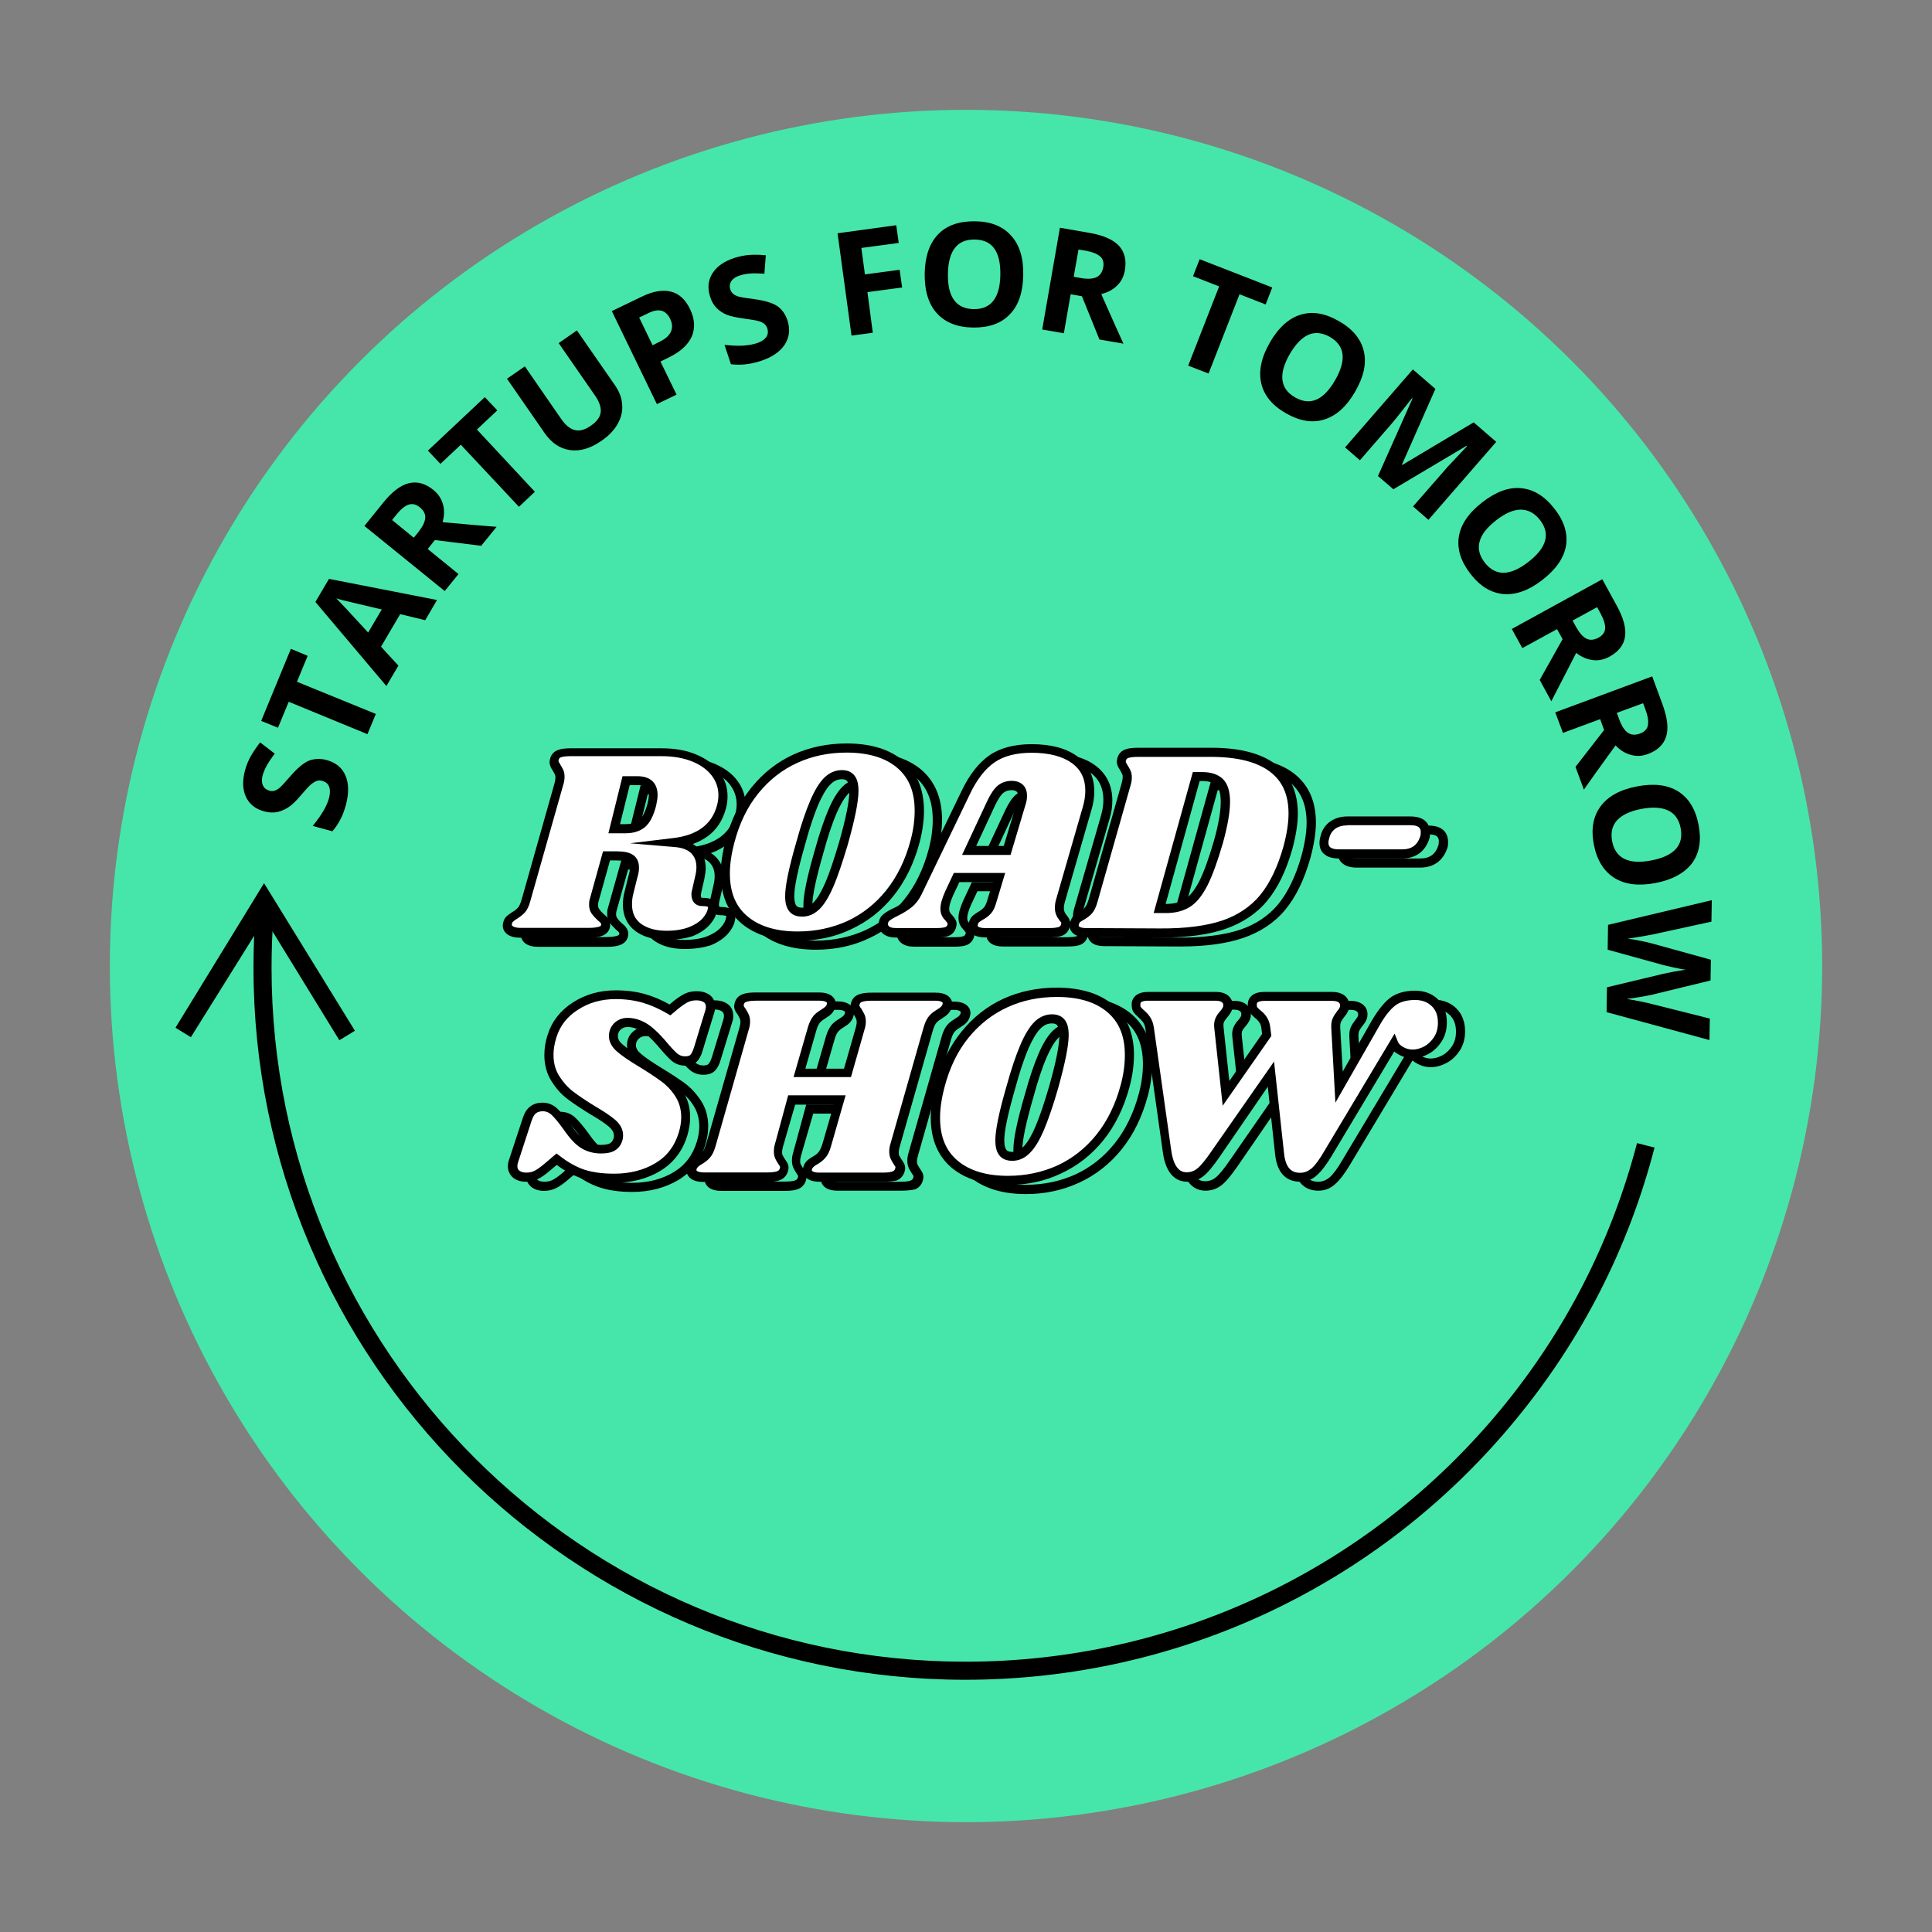 <?xml version="1.0" encoding="utf-8"?>
<!-- Generator: Adobe Illustrator 29.6.1, SVG Export Plug-In . SVG Version: 9.03 Build 0)  -->
<svg version="1.0" id="Layer_1" xmlns="http://www.w3.org/2000/svg" xmlns:xlink="http://www.w3.org/1999/xlink" x="0px" y="0px"
	 viewBox="0 0 1080 1080" style="enable-background:new 0 0 1080 1080;" xml:space="preserve">
<rect x="0" y="0" width="1080" height="1080" fill="#808080" stroke="none"/>
<style type="text/css">
	.st0{fill:#46E6AA;}
	.st1{enable-background:new    ;}
	.st2{fill:#FFFFFF;}
</style>
<g>
	<g>
		<g>
			<circle class="st0" cx="540" cy="540" r="478.6"/>
		</g>
	</g>
	<g>
		<g>
			<polygon points="189.7,581.5 148,513.6 106.7,579.8 98.1,574.5 147.6,493.7 198.4,576.2 			"/>
		</g>
	</g>
	<g class="st1">
		<g>
			<path d="M182.7,424.9c5,1.4,8.5,4.2,10.4,8.6c1.9,4.4,2,9.8,0.3,16.3c-1.6,6-4.1,10.9-7.6,14.9l-11-3c2.7-3.3,4.7-6.2,6.1-8.6
				c1.4-2.4,2.4-4.7,3-6.9c0.7-2.6,0.7-4.7,0.1-6.4c-0.6-1.7-1.9-2.7-3.9-3.3c-1.1-0.3-2.2-0.3-3.2,0.1c-1,0.4-2.1,1.1-3.2,2
				c-1.1,1-3,3-5.7,6.2c-2.5,3-4.7,5.1-6.7,6.4c-1.9,1.3-4,2.2-6.2,2.7c-2.2,0.5-4.7,0.4-7.3-0.3c-4.9-1.3-8.4-4-10.3-8.1
				c-1.9-4.1-2.1-9.1-0.5-15c0.8-2.9,1.9-5.6,3.3-8c1.4-2.4,3.1-4.9,5.1-7.5l8.2,6.3c-2,2.6-3.5,4.9-4.5,6.7c-1,1.8-1.8,3.7-2.3,5.5
				c-0.6,2.2-0.5,4.1,0.2,5.6c0.7,1.5,1.9,2.4,3.6,2.9c1,0.3,2,0.3,2.9,0c0.9-0.3,1.9-0.8,2.9-1.7c1-0.9,3-3,5.9-6.4
				c3.9-4.5,7.4-7.4,10.4-8.7C175.8,424.1,179.1,423.9,182.7,424.9z"/>
		</g>
	</g>
	<g class="st1">
		<g>
			<path d="M210.1,399.1l-4.7,11.3l-44-18.1l-6,14.5L146,403l16.6-40.3l9.4,3.9l-6,14.5L210.1,399.1z"/>
		</g>
	</g>
	<g class="st1">
		<g>
			<path d="M237.7,346.7l-14-3.4L213,361.5l9.7,10.6l-6.7,11.4l-39.7-47l7.6-12.9l60.4,11.8L237.7,346.7z M213.4,340.7
				c-12.7-3-19.9-4.7-21.5-5.1c-1.7-0.4-2.9-0.8-3.9-1.1c2.5,2.5,8.4,8.8,17.8,19.1L213.4,340.7z"/>
		</g>
	</g>
	<g class="st1">
		<g>
			<path d="M239.1,306.9l17.2,14l-7.7,9.5L203.7,294l10.6-13.1c4.9-6.1,9.7-9.7,14.3-10.8c4.6-1.1,9.1,0.1,13.7,3.8
				c2.6,2.1,4.4,4.8,5.3,7.9c0.9,3.1,0.8,6.5-0.2,10.1c15.6,1.4,25.6,2.3,30.2,2.6l-8.6,10.6l-25.9-3.2L239.1,306.9z M231.3,300.6
				l2.5-3.1c2.4-3,3.7-5.6,3.9-7.9c0.2-2.2-0.8-4.2-3-6c-2.1-1.7-4.2-2.2-6.3-1.5c-2.1,0.7-4.4,2.6-6.9,5.7l-2.3,2.9L231.3,300.6z"
				/>
		</g>
	</g>
	<g class="st1">
		<g>
			<path d="M299,274.9l-8.9,8.4l-32.5-34.7l-11.4,10.7l-7-7.4L271,222l7,7.4l-11.4,10.7L299,274.9z"/>
		</g>
	</g>
	<g class="st1">
		<g>
			<path d="M322.5,184.7l21.3,30.7c2.4,3.5,3.8,7.1,4,10.9c0.3,3.7-0.6,7.3-2.6,10.8c-2,3.5-5,6.6-9.1,9.4
				c-6.1,4.2-11.9,5.9-17.5,5.1c-5.5-0.8-10.2-3.9-14-9.3l-21.2-30.6l10-6.9l20.1,29.1c2.5,3.7,5.1,5.8,7.8,6.5
				c2.7,0.7,5.7-0.1,9.1-2.5c3.3-2.3,5.1-4.8,5.4-7.5c0.3-2.7-0.8-6-3.4-9.6l-20.1-29L322.5,184.7z"/>
		</g>
	</g>
	<g class="st1">
		<g>
			<path d="M385.7,172.7c2.7,5.6,3,10.7,1,15.4c-2.1,4.7-6.3,8.5-12.8,11.7l-4.7,2.3l9,18.5l-11,5.3l-25.2-52l16.6-8
				c6.3-3.1,11.8-4,16.4-2.9C379.5,164.1,383.1,167.3,385.7,172.7z M364.8,193l3.6-1.8c3.4-1.6,5.6-3.5,6.6-5.7
				c1-2.2,0.9-4.5-0.3-7.1c-1.2-2.6-2.9-4.1-4.9-4.7c-2-0.5-4.5-0.1-7.5,1.4l-5,2.4L364.8,193z"/>
		</g>
	</g>
	<g class="st1">
		<g>
			<path d="M440.2,179.1c1.6,5,1.1,9.4-1.5,13.5c-2.6,4-7.1,7.1-13.5,9.2c-5.9,1.9-11.4,2.5-16.6,1.8l-3.6-10.8
				c4.2,0.4,7.8,0.6,10.5,0.4c2.8-0.2,5.2-0.6,7.4-1.3c2.6-0.8,4.3-2,5.4-3.4c1-1.4,1.2-3.1,0.6-5c-0.4-1.1-1-1.9-1.8-2.6
				c-0.9-0.6-2-1.2-3.4-1.5c-1.4-0.4-4.2-0.8-8.3-1.4c-3.9-0.5-6.9-1.2-9-2c-2.2-0.9-4.1-2.1-5.7-3.7c-1.6-1.6-2.9-3.7-3.7-6.3
				c-1.6-4.9-1.2-9.2,1.2-13.1s6.5-6.8,12.3-8.7c2.9-0.9,5.7-1.5,8.5-1.7c2.8-0.2,5.8-0.1,9.1,0.2l-0.8,10.3c-3.3-0.2-6-0.3-8.1-0.1
				c-2.1,0.2-4,0.5-5.9,1.2c-2.2,0.7-3.7,1.8-4.6,3.2c-0.8,1.4-1,2.9-0.4,4.6c0.3,1,0.9,1.8,1.6,2.4c0.7,0.6,1.7,1.1,3,1.5
				c1.3,0.4,4.2,0.8,8.6,1.4c5.9,0.8,10.3,2.1,13,3.9C437,172.8,439,175.5,440.2,179.1z"/>
		</g>
	</g>
	<g class="st1">
		<g>
			<path d="M487.9,186l-11.9,1.6l-7.8-57.2l32.8-4.5l1.4,9.9l-20.9,2.8l2,14.8l19.4-2.6l1.4,9.9l-19.4,2.6L487.9,186z"/>
		</g>
	</g>
	<g class="st1">
		<g>
			<path d="M572,153.8c-0.2,9.6-2.6,16.9-7.5,21.9c-4.8,5.1-11.7,7.5-20.5,7.4c-8.8-0.1-15.6-2.8-20.3-8c-4.7-5.2-6.9-12.6-6.8-22.2
				c0.2-9.6,2.7-16.9,7.5-21.9c4.8-5,11.7-7.4,20.6-7.3c8.9,0.1,15.6,2.8,20.2,8C569.9,136.8,572.2,144.2,572,153.8z M529.9,153.1
				c-0.1,6.5,1,11.3,3.4,14.6c2.4,3.3,6,5,10.9,5.1c9.8,0.2,14.8-6.3,15-19.2c0.2-13-4.5-19.6-14.3-19.7c-4.9-0.1-8.6,1.5-11.1,4.7
				C531.3,141.8,530,146.6,529.9,153.1z"/>
		</g>
	</g>
	<g class="st1">
		<g>
			<path d="M598.5,164.5l-3.8,21.8l-12.1-2.1l9.9-56.9l16.6,2.9c7.7,1.3,13.2,3.8,16.4,7.2c3.2,3.5,4.3,8.1,3.3,13.8
				c-0.6,3.3-2,6.2-4.3,8.4c-2.3,2.3-5.3,3.9-8.9,4.8c6.3,14.3,10.5,23.5,12.4,27.7l-13.4-2.3l-9.8-24.2L598.5,164.5z M600.2,154.7
				l3.9,0.7c3.8,0.7,6.7,0.5,8.8-0.4c2-1,3.3-2.8,3.8-5.5c0.5-2.7-0.1-4.8-1.8-6.2c-1.7-1.5-4.4-2.5-8.3-3.2l-3.7-0.6L600.2,154.7z"
				/>
		</g>
	</g>
	<g class="st1">
		<g>
			<path d="M675.6,208.8l-11.4-4.4l17.3-44.3l-14.6-5.7l3.7-9.5l40.6,15.8l-3.7,9.5l-14.6-5.7L675.6,208.8z"/>
		</g>
	</g>
	<g class="st1">
		<g>
			<path d="M757.5,219c-4.8,8.3-10.5,13.4-17.2,15.5c-6.7,2.1-13.8,0.9-21.5-3.5c-7.7-4.4-12.3-10.1-13.8-16.9
				c-1.5-6.8,0.1-14.4,4.9-22.7c4.8-8.3,10.6-13.5,17.2-15.5c6.7-2,13.8-0.8,21.5,3.7c7.7,4.4,12.3,10.1,13.8,16.8
				C764,203.2,762.3,210.7,757.5,219z M721,197.9c-3.2,5.6-4.6,10.4-4.1,14.5c0.5,4.1,2.8,7.3,7,9.7c8.5,4.9,15.9,1.7,22.4-9.5
				c6.5-11.3,5.6-19.3-2.8-24.2c-4.2-2.4-8.2-2.9-12-1.3C727.8,188.7,724.3,192.3,721,197.9z"/>
		</g>
	</g>
	<g class="st1">
		<g>
			<path d="M770.3,266.1l19.3-43.3l-0.3-0.2c-5.7,7.3-9.5,12.1-11.5,14.4l-17.6,20.3l-8.3-7.2l37.9-43.6l12.6,10.9l-18.7,42.3
				l0.2,0.2l39.9-23.8l12.6,10.9l-37.9,43.6l-8.6-7.5l18-20.6c0.8-1,1.8-2.1,3-3.3c1.1-1.2,4.2-4.5,9.2-9.8l-0.3-0.2l-40.9,24.3
				L770.3,266.1z"/>
		</g>
	</g>
	<g class="st1">
		<g>
			<path d="M862.3,324.1c-7.5,5.9-14.8,8.5-21.7,8c-7-0.6-13.2-4.3-18.6-11.3c-5.4-7-7.6-13.9-6.5-20.8c1.1-6.9,5.5-13.3,13.1-19.2
				c7.6-5.9,14.8-8.6,21.7-7.9c6.9,0.6,13.1,4.4,18.6,11.4c5.5,7,7.6,13.9,6.5,20.8C874.2,311.9,869.9,318.2,862.3,324.1z
				 M836.3,290.9c-5.1,4-8.2,7.9-9.2,11.9c-1.1,3.9-0.1,7.8,2.9,11.7c6,7.7,14.1,7.6,24.4-0.4c10.3-8,12.4-15.8,6.4-23.5
				c-3-3.8-6.6-5.7-10.7-5.7C846,284.9,841.4,286.9,836.3,290.9z"/>
		</g>
	</g>
	<g class="st1">
		<g>
			<path d="M870.4,351.7L851,362.3l-5.9-10.7l50.6-27.8l8.1,14.8c3.8,6.9,5.3,12.7,4.6,17.3c-0.7,4.7-3.6,8.4-8.7,11.2
				c-3,1.6-6.1,2.3-9.3,1.9c-3.2-0.4-6.3-1.7-9.3-4c-7.2,13.9-11.8,22.9-13.9,27l-6.5-11.9l12.8-22.8L870.4,351.7z M879.1,346.9
				l1.9,3.5c1.9,3.4,3.8,5.6,5.8,6.6c2,1,4.2,0.8,6.7-0.5c2.4-1.3,3.7-3.1,3.8-5.3c0.1-2.2-0.8-5-2.7-8.5l-1.8-3.3L879.1,346.9z"/>
		</g>
	</g>
	<g class="st1">
		<g>
			<path d="M894.5,402l-20.8,7.7l-4.3-11.5l54.2-20.1l5.8,15.8c2.7,7.4,3.4,13.3,2,17.8c-1.4,4.5-4.8,7.8-10.2,9.8
				c-3.2,1.2-6.3,1.4-9.5,0.5c-3.1-0.8-6-2.6-8.6-5.3c-9.2,12.7-15.1,20.9-17.7,24.7l-4.7-12.7l16-20.6L894.5,402z M903.8,398.5
				l1.4,3.7c1.3,3.6,2.9,6.1,4.8,7.4c1.8,1.3,4.1,1.4,6.7,0.5c2.6-1,4.1-2.5,4.5-4.7c0.4-2.2,0-5.1-1.4-8.8l-1.3-3.5L903.8,398.5z"
				/>
		</g>
	</g>
	<g class="st1">
		<g>
			<path d="M925.5,493.6c-9.4,1.8-17,0.9-23-2.8c-5.9-3.7-9.8-9.9-11.5-18.5c-1.7-8.7-0.5-15.8,3.7-21.5c4.1-5.6,10.9-9.4,20.4-11.2
				c9.4-1.8,17.1-0.9,23,2.8c5.9,3.7,9.7,9.9,11.4,18.6c1.7,8.7,0.5,15.9-3.6,21.5C941.7,488,934.9,491.8,925.5,493.6z M917.5,452.2
				c-6.3,1.2-10.9,3.4-13.6,6.4c-2.7,3-3.6,6.9-2.7,11.7c1.9,9.6,9.2,13.1,21.9,10.7c12.8-2.5,18.2-8.5,16.4-18
				c-0.9-4.8-3.2-8.1-6.9-9.9C928.8,451.3,923.8,451,917.5,452.2z"/>
		</g>
	</g>
	<g class="st1">
		<g>
			<path d="M898.1,565.8l0.2-13.9l30.5-7.3c1.1-0.3,3.3-0.7,6.7-1.4c3.4-0.6,5.7-1,6.8-1.1c-1.4-0.2-3.7-0.6-6.8-1.3
				c-3.1-0.7-5.4-1.2-6.7-1.6l-30.1-8.3l0.2-13.9l58-13.8l-0.2,12l-31.6,6.9c-5.8,1.2-10.9,2-15.2,2.6c1.5,0.2,3.8,0.6,7,1.2
				c3.1,0.6,5.6,1.2,7.3,1.7l32.2,8.9l-0.2,11.6l-32.5,7.9c-1.5,0.3-3.7,0.8-6.7,1.3c-3,0.5-5.5,0.9-7.7,1.1c2,0.3,4.6,0.8,7.7,1.4
				c3.1,0.6,5.5,1.2,7.4,1.7l31.4,7.9l-0.2,12L898.1,565.8z"/>
		</g>
	</g>
	<g>
		<g>
			<path d="M539.7,939c-219.4,0-398-178.5-398-398c0-10.5,0.4-21.1,1.2-31.4l10.1,0.8c-0.8,10-1.2,20.3-1.2,30.6
				c0,213.9,174,387.9,387.9,387.9c116.2,0,225.3-51.4,299.3-141.1c36.2-43.9,61.8-94,76.1-148.8l9.8,2.5
				c-14.6,56.3-40.9,107.7-78.1,152.7C770.9,886.2,658.9,939,539.7,939z"/>
		</g>
	</g>
	<path class="st0" d="M404.3,470.1c-4.5,3.3-10.1,5.3-16.8,6.1c4.9,0.4,8.5,1.8,10.9,4.2c2.4,2.4,3.6,5.6,3.6,9.6
		c0,1.5-0.3,3.4-0.8,5.6l-1.7,7.4c-0.2,1-0.3,1.7-0.3,2.1c0,1.3,0.3,2.3,0.9,3c0.6,0.7,1.5,1,2.6,1c2.1,0,3.7,0.3,4.6,0.9
		c1,0.6,1.3,1.7,1,3.3c-0.4,2.3-1.6,4.6-3.6,6.8c-2,2.2-4.9,4.1-8.6,5.5c-3.7,1.5-8.2,2.2-13.4,2.2c-6.7,0-12-1.5-15.9-4.5
		c-3.9-3-5.9-7.3-5.9-12.8c0-2.1,0.3-4.4,0.9-6.8l2.4-9.7c0.4-1.3,0.6-2.7,0.6-4.1c0-2.3-0.8-4-2.4-5c-1.6-1-4.1-1.5-7.5-1.5h-5.8
		l-7,25.2c-0.2,0.6-0.3,1.4-0.3,2.3c0,1.4,0.4,2.6,1.1,3.6c0.7,1,1.7,2.1,2.9,3.2c0.9,0.7,1.6,1.4,2.1,2c0.5,0.7,0.8,1.3,0.8,2
		c0,1.7-0.8,2.9-2.4,3.6c-1.6,0.7-4,1.1-7.1,1.1h-38.1c-2.6,0-4.6-0.5-5.9-1.4c-1.3-1-1.8-2.3-1.4-4c0.2-0.9,0.6-1.6,1.1-2.2
		c0.6-0.6,1.4-1.2,2.5-1.9c1.7-1,3.1-2.1,4.1-3.2c1-1.1,1.8-2.8,2.4-5.2l18.5-65.4c0.4-1.3,0.6-2.6,0.6-3.8c0-1.1-0.2-2-0.5-2.8
		c-0.4-0.8-0.8-1.6-1.4-2.7c-0.9-1.3-1.4-2.4-1.4-3.2c0-0.3,0.1-0.9,0.3-1.7c0.4-1.3,1.3-2.2,2.7-2.8c1.4-0.6,3.5-0.8,6.3-0.8h50.8
		c7,0,13.1,1.1,18.3,3.2c5.2,2.1,9.2,5,12,8.7c2.8,3.7,4.2,7.9,4.2,12.5c0,2.1-0.3,4.2-0.9,6.4C411.7,462.2,408.7,466.8,404.3,470.1
		z M375.3,449.5c0-5.4-2.9-8-8.8-8h-6.4l-6.7,26.9h6.4c3.9,0,7.1-1,9.3-2.9c2.3-1.9,4.1-5.5,5.4-10.6
		C375,452.5,375.3,450.7,375.3,449.5z"/>
	<path d="M382.7,530.5c-7.2,0-13.1-1.7-17.5-5c-4.6-3.5-6.9-8.5-6.9-14.8c0-2.3,0.3-4.8,1-7.4l2.4-9.7c0.4-1.2,0.5-2.3,0.5-3.5
		c0-1.9-0.6-2.5-1.2-2.9c-0.8-0.5-2.5-1.1-6.1-1.1h-3.8l-6.5,23.3c-0.1,0.4-0.2,0.8-0.2,1.6c0,0.9,0.2,1.6,0.6,2.2
		c0.6,0.9,1.4,1.8,2.5,2.8c0.9,0.7,1.8,1.5,2.4,2.4c0.9,1.1,1.3,2.3,1.3,3.6c0,2.7-1.4,4.8-3.9,6c-2,0.9-4.6,1.3-8.1,1.3h-38.1
		c-3.2,0-5.6-0.6-7.4-1.9c-2.1-1.6-3-3.9-2.3-6.6c0.3-1.4,0.9-2.5,1.8-3.4c0.7-0.7,1.7-1.4,2.9-2.2c1.6-0.9,2.7-1.8,3.6-2.8
		c0.5-0.6,1.2-1.7,1.9-4.1l18.5-65.4c0.3-1.1,0.5-2.2,0.5-3.1c0-0.7-0.1-1.3-0.3-1.7c-0.3-0.7-0.8-1.5-1.3-2.4
		c-1.1-1.6-1.7-3.1-1.7-4.5c0-0.5,0.1-1.2,0.4-2.3c0.7-2.2,2.1-3.7,4.2-4.5c1.7-0.7,4.1-1,7.2-1h50.8c7.3,0,13.7,1.1,19.2,3.4
		c5.6,2.3,10,5.5,13,9.5c3.1,4.1,4.7,8.8,4.7,14c0,2.3-0.3,4.7-1,7.1c-1.8,6.4-5.1,11.5-10,15.1l0,0c-2.5,1.8-5.3,3.3-8.4,4.4
		c1,0.6,2,1.3,2.8,2.2c2.9,2.9,4.4,6.7,4.4,11.3c0,1.7-0.3,3.7-0.8,6.2l-1.7,7.4c-0.2,1.2-0.2,1.6-0.2,1.6c0,0.8,0.2,1.1,0.2,1.2
		c0.1,0.2,0.5,0.2,0.7,0.2c2.6,0,4.6,0.4,6,1.3c1.1,0.7,2.8,2.4,2.1,5.9c-0.5,2.8-1.9,5.5-4.3,8.1c-2.3,2.5-5.5,4.6-9.5,6.2
		C393.1,529.7,388.3,530.5,382.7,530.5z M347.3,481h7.7c4,0,6.9,0.6,8.9,1.9c1.6,1,3.5,3.1,3.5,7.1c0,1.7-0.2,3.3-0.7,4.8l-2.4,9.6
		c-0.6,2.2-0.8,4.3-0.8,6.2c0,4.8,1.6,8.3,4.9,10.8c3.5,2.6,8.3,4,14.4,4c4.9,0,9.1-0.7,12.5-2c3.3-1.3,5.9-3,7.6-4.9
		c1.7-1.9,2.7-3.7,3-5.6c0.2-0.8,0.1-0.9,0-0.9c-0.1,0-0.9-0.4-3.2-0.4c-2.3,0-3.7-1-4.4-1.8c-1-1.1-1.6-2.7-1.6-4.7
		c0-0.4,0-1.1,0.4-2.6l1.7-7.5c0.5-2,0.7-3.7,0.7-5.1c0-3.3-0.9-5.8-2.9-7.8c-2-2-5.1-3.2-9.3-3.5l-24.9-2.1l24.8-3
		c6.3-0.8,11.6-2.7,15.6-5.7l0,0c4-3,6.7-7,8.2-12.4c0.5-1.9,0.8-3.8,0.8-5.7c0-4.1-1.2-7.7-3.7-11c-2.5-3.3-6.2-6-10.9-7.9
		c-4.9-2-10.7-3-17.3-3H329c-3.1,0-4.6,0.4-5.3,0.6c-0.8,0.3-1.1,0.8-1.2,1.2c-0.1,0.4-0.2,0.7-0.2,1c0,0,0,0.3,0.9,1.7
		c0.7,1.2,1.3,2.2,1.7,3c0.5,1.1,0.8,2.4,0.8,3.9c0,1.5-0.2,3-0.7,4.5l-18.5,65.3c-0.7,2.7-1.7,4.7-3,6.2c-1.2,1.3-2.8,2.5-4.7,3.7
		c-1.1,0.7-1.7,1.2-2,1.5c-0.2,0.2-0.4,0.5-0.5,1c-0.2,0.9,0,1.2,0.4,1.4c0.6,0.4,1.8,1,4.4,1h38.1c3.5,0,5.2-0.5,6.1-0.8
		c0.8-0.3,0.9-0.7,0.9-1.3c0-0.1-0.1-0.3-0.2-0.5c-0.4-0.5-0.9-1-1.7-1.6c-1.5-1.4-2.6-2.6-3.4-3.7c-1-1.4-1.5-3.1-1.5-5.1
		c0-1.2,0.1-2.2,0.4-3.1L347.3,481z M359.8,470.9h-9.6l7.9-31.9h8.3c7.3,0,11.3,3.8,11.3,10.6c0,1.4-0.3,3.3-0.8,5.8
		c-1.5,5.8-3.5,9.7-6.2,12C368,469.7,364.3,470.9,359.8,470.9z M356.7,465.8h3.1c3.3,0,5.9-0.8,7.7-2.3c1.8-1.5,3.4-4.8,4.6-9.3
		c0.6-2.6,0.7-4,0.7-4.7c0-2.9-0.8-5.5-6.3-5.5h-4.4L356.7,465.8z"/>
	<g>
		<path class="st0" d="M513.3,432.3c7.2,6,10.8,14.7,10.8,26c0,5.4-0.8,11.1-2.4,17.3c-3,11.3-7.7,20.9-14.1,28.8
			c-6.4,7.9-14,13.9-22.8,17.9c-8.8,4-18.4,6.1-28.7,6.1c-12.6,0-22.6-3-29.7-9c-7.2-6-10.8-14.7-10.8-26c0-5.2,0.9-11.1,2.6-17.7
			c2.9-11.2,7.6-20.8,13.9-28.6c6.3-7.8,13.9-13.8,22.6-17.7c8.7-4,18.3-6,28.7-6C496.2,423.3,506.1,426.3,513.3,432.3z
			 M472.5,441.8c-2.4,2.4-4.8,6.4-7.2,11.9c-2.4,5.5-4.9,13.2-7.7,23c-4,14.2-6.1,23.9-6.1,29.3c0,3.1,0.6,5.4,1.7,6.8
			c1.1,1.4,2.9,2.1,5.3,2.1c3,0,5.8-1.2,8.2-3.7c2.4-2.5,4.8-6.4,7.1-11.9c2.3-5.5,4.9-13,7.7-22.6c3.9-14,5.9-23.8,5.9-29.4
			c0-3.2-0.6-5.6-1.7-7c-1.1-1.4-2.8-2.1-5.2-2.1C477.7,438.1,474.9,439.3,472.5,441.8z"/>
		<path d="M456.1,530.9c-13.2,0-23.7-3.2-31.4-9.6c-7.7-6.5-11.7-15.9-11.7-28c0-5.4,0.9-11.5,2.7-18.4c3-11.5,7.8-21.5,14.4-29.6
			c6.5-8.1,14.4-14.3,23.5-18.5c9-4.1,19.1-6.2,29.8-6.2c13.3,0,23.9,3.2,31.5,9.6h0c7.7,6.5,11.7,15.9,11.7,28
			c0,5.5-0.8,11.6-2.5,17.9c-3.1,11.6-8,21.6-14.6,29.8c-6.6,8.2-14.6,14.4-23.7,18.6C476.8,528.8,466.8,530.9,456.1,530.9z
			 M483.4,425.8c-10,0-19.3,1.9-27.7,5.8c-8.4,3.8-15.6,9.5-21.7,17c-6.1,7.5-10.6,16.8-13.4,27.6c-1.7,6.4-2.5,12.2-2.5,17.1
			c0,10.6,3.2,18.5,9.9,24.1c6.7,5.6,16.1,8.4,28.1,8.4c9.9,0,19.2-2,27.6-5.8c8.4-3.9,15.7-9.6,21.8-17.2
			c6.1-7.6,10.7-17,13.6-27.9c1.6-5.9,2.3-11.5,2.3-16.6c0-10.6-3.2-18.5-9.9-24.1C505,428.6,495.5,425.8,483.4,425.8z M458.6,517.4
			c-3.2,0-5.7-1-7.3-3.1c-1.5-1.9-2.2-4.6-2.2-8.4c0-5.6,2-15.5,6.2-30c2.7-9.9,5.4-17.7,7.8-23.3c2.5-5.9,5.1-10,7.7-12.7
			c2.9-2.9,6.3-4.4,10-4.4c3.1,0,5.5,1,7.1,3.1c1.5,1.9,2.2,4.7,2.2,8.5c0,6-2,15.8-6,30.1c-2.9,9.7-5.5,17.4-7.8,22.9
			c-2.5,5.8-5,10-7.6,12.7C465.7,515.9,462.3,517.4,458.6,517.4z M480.7,440.7c-2.4,0-4.5,0.9-6.4,2.9c-2.2,2.2-4.4,5.9-6.7,11.1
			c-2.3,5.4-4.9,13-7.5,22.7c-4,13.9-6,23.5-6,28.6c0,3.2,0.6,4.6,1.1,5.3c0.2,0.3,0.9,1.2,3.3,1.2c2.3,0,4.4-1,6.4-3
			c2.2-2.2,4.4-6,6.6-11.1c2.3-5.3,4.8-12.9,7.6-22.3c3.9-13.6,5.8-23.3,5.8-28.7c0-3.5-0.7-4.9-1.1-5.4
			C483.7,441.5,483,440.7,480.7,440.7z"/>
	</g>
	<g>
		<path class="st0" d="M602.8,508.7c-0.4,1.3-0.6,2.6-0.6,3.9c0,1.1,0.2,2,0.5,2.8c0.3,0.8,0.6,1.4,1,1.8c0.4,0.5,0.6,0.8,0.7,1
			c1,1,1.5,2,1.5,3c0,0.2-0.1,0.7-0.3,1.5c-0.4,1.4-1.3,2.4-2.7,3c-1.4,0.6-3.5,0.8-6.3,0.8h-36c-2.1,0-3.8-0.4-4.9-1.1
			c-1.2-0.7-1.7-1.7-1.7-2.9c0-0.6,0.2-1.3,0.5-2c0.3-0.8,0.7-1.4,1.3-1.9c0.6-0.5,1.3-1,2.4-1.6c1.6-0.9,2.9-1.9,3.9-3
			c1-1.1,1.9-2.9,2.6-5.5l3.9-13h-23.7l-4.1,8.6c-1.7,3.7-2.6,6.7-2.6,8.8c0,1.2,0.2,2.2,0.6,3c0.4,0.8,1,1.5,1.8,2.4
			c0.7,0.8,1.2,1.5,1.4,2c0.3,0.6,0.3,1.3,0.1,2.2c-0.4,1.5-1.2,2.6-2.5,3.1c-1.3,0.6-3.3,0.8-6,0.8h-22.6c-2.3,0-4.1-0.4-5.3-1.3
			c-1.2-0.9-1.8-2-1.8-3.4c0-1.6,0.6-2.9,1.7-3.9c1.2-1,2.9-2,5.2-3.1c3-1.5,5.5-3,7.3-4.5c1.8-1.5,3.4-3.5,4.7-6.1l27-56
			c4.1-8.7,9-15,14.6-18.9c5.6-3.9,13-5.8,22.2-5.8c10.3,0,18.3,2.1,24,6.3c5.7,4.2,8.5,10,8.5,17.5c0,3.1-0.5,6.4-1.5,9.7
			L602.8,508.7z M573.1,480.5l8-26.7c0.4-1.2,0.6-2.5,0.6-3.8c0-1.9-0.5-3.4-1.6-4.3c-1.1-1-2.6-1.4-4.5-1.4c-2.4,0-4.5,0.7-6.2,2.1
			c-1.7,1.4-3.4,3.9-5.2,7.6l-12.4,26.5H573.1z"/>
		<path d="M596.6,529.1h-36c-2.6,0-4.7-0.5-6.2-1.4c-1.9-1.2-3-2.9-3-5c0-0.9,0.2-1.9,0.7-3c0.4-1.1,1.1-2.1,2-2.9
			c0.6-0.5,1.5-1.1,2.6-1.8c1.4-0.8,2.6-1.7,3.4-2.6c0.5-0.6,1.3-1.8,2-4.4l3-9.8h-18.7l-3.4,7.2c-1.9,4.2-2.3,6.5-2.3,7.7
			c0,1,0.2,1.5,0.3,1.8c0.3,0.5,0.7,1.1,1.4,1.8c1,1.1,1.6,2,2,2.8c0.5,1.1,0.6,2.3,0.2,3.8c-0.6,2.4-2,4-4,4.9c-1.6,0.7-3.9,1-7,1
			h-22.6c-2.9,0-5.1-0.6-6.8-1.8c-1.9-1.3-2.9-3.2-2.9-5.5c0-2.4,0.9-4.4,2.7-5.8c1.3-1.1,3.2-2.2,5.8-3.4c2.8-1.4,5.1-2.8,6.8-4.2
			c1.5-1.2,2.9-3,4-5.3l27-55.9c4.3-9,9.5-15.7,15.5-19.9c6-4.2,14-6.3,23.7-6.3c10.8,0,19.4,2.3,25.5,6.8
			c6.3,4.7,9.5,11.3,9.5,19.6c0,3.4-0.5,6.9-1.6,10.4l-14.9,51.6c-0.3,1.1-0.5,2.1-0.5,3.2c0,0.8,0.1,1.4,0.3,1.9
			c0.3,0.7,0.5,1,0.6,1.2c0.3,0.4,0.5,0.7,0.7,1c1.3,1.4,2,3,2,4.6c0,0.4-0.1,1-0.4,2.1c-0.6,2.3-2.1,3.8-4.2,4.7
			C602.2,528.8,599.8,529.1,596.6,529.1z M543.3,493.1H572l-4.9,16.3c-0.8,2.9-1.8,5-3.1,6.4c-1.2,1.3-2.7,2.5-4.6,3.5
			c-0.8,0.5-1.5,1-2,1.3c-0.2,0.2-0.4,0.5-0.5,0.8c-0.2,0.6-0.3,0.9-0.3,1.1c0,0.2,0,0.4,0.5,0.7c0.5,0.3,1.6,0.7,3.6,0.7h36
			c3.1,0,4.6-0.4,5.3-0.6c0.6-0.3,1-0.6,1.2-1.3c0.1-0.4,0.2-0.8,0.2-1c0-0.1-0.3-0.6-0.8-1.1l-0.3-0.3l-0.2-0.4
			c-0.1-0.1-0.2-0.3-0.4-0.6c-0.5-0.6-0.9-1.4-1.3-2.4c-0.4-1.1-0.6-2.3-0.6-3.7c0-1.6,0.2-3.1,0.7-4.7l14.9-51.6
			c0.9-3.1,1.4-6.1,1.4-9c0-6.7-2.4-11.8-7.5-15.5c-5.2-3.8-12.8-5.8-22.5-5.8c-8.6,0-15.6,1.8-20.8,5.4c-5.2,3.6-9.9,9.6-13.8,17.9
			l-27,56c-1.5,3-3.3,5.3-5.4,7c-2,1.6-4.5,3.2-7.7,4.8c-2.2,1-3.8,2-4.8,2.8c-0.6,0.5-0.8,1.1-0.8,1.9c0,0.5,0.1,0.9,0.8,1.4
			c0.5,0.4,1.6,0.8,3.8,0.8h22.6c3.1,0,4.4-0.4,5-0.6c0.4-0.2,0.8-0.5,1.1-1.4c0.1-0.4,0-0.6,0-0.6c0-0.1-0.3-0.5-1-1.4
			c-0.9-0.9-1.6-1.8-2.1-2.8c-0.6-1.1-0.9-2.5-0.9-4.1c0-2.5,0.9-5.7,2.8-9.9L543.3,493.1z M575,483h-27.1l14.1-30.2
			c1.9-4,3.8-6.8,5.8-8.5c2.2-1.8,4.8-2.7,7.8-2.7c2.6,0,4.6,0.7,6.2,2.1c1.6,1.5,2.4,3.5,2.4,6.2c0,1.6-0.2,3.1-0.7,4.6L575,483z
			 M555.8,477.9h15.4l7.5-24.9c0.3-1,0.5-2,0.5-3.1c0-1.2-0.3-2-0.8-2.4c-0.6-0.5-1.5-0.8-2.8-0.8c-1.8,0-3.3,0.5-4.6,1.5
			c-1,0.8-2.5,2.6-4.5,6.7L555.8,477.9z"/>
	</g>
	<g>
		<path class="st0" d="M721.5,434.3c7.7,5.8,11.5,14.3,11.5,25.6c0,5.6-1,12-3,19.3c-3.3,11.7-7.8,21-13.5,27.9
			c-5.7,6.9-13.1,11.9-22.4,15c-9.3,3.1-21.1,4.7-35.6,4.6l-41.3-0.2c-2.1,0-3.8-0.4-4.9-1.1c-1.2-0.7-1.7-1.7-1.7-2.9
			c0-0.6,0.2-1.3,0.5-2c0.3-0.9,0.7-1.6,1.3-2c0.6-0.4,1.4-1,2.5-1.7c1.6-0.9,2.9-1.9,3.9-3c1-1.1,1.8-2.9,2.5-5.3l18.5-65.2
			c0.4-1.3,0.6-2.6,0.6-3.8c0-1.1-0.2-2-0.5-2.8c-0.4-0.8-0.8-1.6-1.4-2.7c-0.9-1.3-1.4-2.4-1.4-3.2c0-0.3,0.1-0.9,0.3-1.7
			c0.4-1.3,1.3-2.2,2.7-2.8c1.4-0.6,3.5-0.8,6.3-0.8h41C702.4,425.5,713.8,428.4,721.5,434.3z M695.1,453.3c0-5.4-1.1-9.1-3.3-11.1
			c-2.2-2-5.4-3-9.6-3h-3.3l-20.5,73.7h3.6c4.6,0,8.6-1,11.8-3c3.2-2,6.1-5.6,8.9-10.9c2.7-5.3,5.6-13.1,8.5-23.3
			C693.8,466.3,695.1,458.8,695.1,453.3z"/>
		<path d="M659.8,529.1c-0.4,0-0.9,0-1.3,0l-41.3-0.2c-2.6,0-4.7-0.5-6.2-1.4c-1.9-1.2-3-3-3-5c0-0.9,0.2-1.9,0.7-3
			c0.4-1.2,1.1-2.3,2.1-3c0.6-0.4,1.5-1,2.6-1.8c1.5-0.8,2.6-1.7,3.3-2.6c0.5-0.6,1.2-1.8,2-4.4l18.5-65.2c0.3-1.1,0.5-2.2,0.5-3.1
			c0-0.7-0.1-1.3-0.3-1.7c-0.3-0.7-0.8-1.5-1.3-2.4c-1.1-1.6-1.7-3.1-1.7-4.5c0-0.5,0.1-1.2,0.4-2.3c0.7-2.2,2.1-3.7,4.2-4.5
			c1.7-0.7,4.1-1,7.3-1h41c15.7,0,27.7,3.1,35.8,9.2l0,0c8.3,6.3,12.5,15.6,12.5,27.6c0,5.8-1.1,12.5-3.1,19.9
			c-3.4,12-8.1,21.7-14,28.8c-5.9,7.2-13.9,12.5-23.5,15.8C685.7,527.5,673.9,529.1,659.8,529.1z M613.8,520.6c0,0-0.2,0.1-0.4,0.7
			c-0.3,0.7-0.3,1-0.3,1.2c0,0.2,0,0.4,0.5,0.7c0.5,0.3,1.6,0.7,3.6,0.7l41.3,0.2c14.2,0.1,25.8-1.4,34.8-4.4
			c8.8-3,15.9-7.8,21.2-14.2c5.4-6.6,9.8-15.7,13-27c1.9-7,2.9-13.3,2.9-18.6c0-10.5-3.4-18.2-10.5-23.5l0,0
			c-7.2-5.4-18.2-8.2-32.8-8.2h-41c-3.1,0-4.6,0.4-5.3,0.6c-0.8,0.3-1.1,0.8-1.2,1.2c-0.1,0.4-0.2,0.7-0.2,1c0,0,0,0.3,0.9,1.7
			c0.8,1.2,1.3,2.2,1.7,3c0.5,1.1,0.8,2.4,0.8,3.9c0,1.5-0.2,3-0.7,4.5l-18.5,65.2c-0.8,2.8-1.8,4.9-3,6.3c-1.1,1.3-2.7,2.5-4.5,3.6
			C615.1,519.7,614.3,520.2,613.8,520.6L613.8,520.6z M662,515.5h-7l21.9-78.8h5.3c4.8,0,8.6,1.2,11.3,3.7c2.8,2.6,4.2,6.8,4.2,12.9
			c0,5.7-1.3,13.3-4,23.1c-3,10.3-5.9,18.3-8.7,23.8c-3,5.8-6.2,9.7-9.8,11.9C671.5,514.3,667.1,515.5,662,515.5z M661.7,510.4h0.3
			c4.2,0,7.7-0.9,10.4-2.6c2.8-1.7,5.5-5.1,8-9.9c2.6-5.1,5.4-12.8,8.3-22.8c2.6-9.2,3.8-16.5,3.8-21.8c0-4.5-0.9-7.7-2.5-9.2
			c-1.7-1.6-4.4-2.4-7.9-2.4h-1.4L661.7,510.4z"/>
	</g>
	<g>
		<path class="st0" d="M755,466.4c2.2-1.6,5-2.4,8.2-2.4h35.3c5.6,0,8.3,2.2,8.3,6.5c0,1.1-0.1,2-0.3,2.7c-1.9,6.2-6.2,9.3-12.7,9.3
			h-35.3c-2.7,0-4.8-0.5-6.2-1.6c-1.4-1.1-2.1-2.6-2.1-4.6c0-1,0.2-2,0.5-3C751.3,470.2,752.8,468,755,466.4z"/>
		<path d="M793.8,485h-35.3c-3.3,0-5.9-0.7-7.7-2.1c-2.1-1.5-3.1-3.8-3.1-6.6c0-1.3,0.2-2.5,0.6-3.8c0.8-3.4,2.6-6.2,5.3-8.1l0,0
			c2.7-1.9,5.9-2.9,9.7-2.9h35.3c9.8,0,10.9,6.3,10.9,9.1c0,1.4-0.1,2.5-0.4,3.4C806.7,481.1,801.5,485,793.8,485z M763.2,466.5
			c-2.7,0-4.9,0.6-6.7,1.9l0,0c-1.7,1.3-2.9,3-3.4,5.4c-0.3,0.9-0.4,1.7-0.4,2.4c0,1.6,0.6,2.2,1.1,2.6c0.9,0.7,2.6,1.1,4.7,1.1
			h35.3c5.5,0,8.7-2.4,10.3-7.5c0.1-0.3,0.2-0.9,0.2-2c0-1.4,0-4-5.8-4H763.2z"/>
	</g>
	<g>
		<path class="st0" d="M369.9,563.2c4.8,1.4,9.7,3.5,14.6,6.4l3.5-2.9c2.4-1.9,4.4-3.2,6-3.9c1.6-0.7,3.4-1.1,5.4-1.1
			c2.4,0,4.3,0.5,5.8,1.6c1.4,1.1,2.1,2.6,2.1,4.6c0,0.8-0.2,1.7-0.5,2.6l-6.4,20.9c-0.7,2.4-1.6,4.1-2.7,5.2
			c-1.1,1-2.7,1.5-4.8,1.5c-2.2,0-4.2-0.7-5.8-2c-1.7-1.4-4.3-4.2-7.8-8.4c-3.5-4-6.8-6.9-9.6-8.6c-2.9-1.7-5.8-2.5-8.9-2.5
			c-2.2,0-4.1,0.7-5.6,2.2c-1.5,1.5-2.3,3.3-2.3,5.4c0,2.4,1.2,4.7,3.6,6.8c2.4,2.1,6.2,4.7,11.4,7.8c5.3,3.1,9.6,6,13,8.5
			c3.4,2.5,6.4,5.7,8.8,9.4c2.4,3.7,3.6,8,3.6,12.9c0,3.1-0.5,6.3-1.5,9.4c-2.4,8.1-7.1,14.2-14.1,18.4c-7,4.2-15.1,6.3-24.4,6.3
			c-7,0-12.8-0.8-17.6-2.4c-4.8-1.6-9.6-4.3-14.6-8.2l-5.5,4.6c-2.5,2.1-4.6,3.6-6.2,4.3c-1.6,0.8-3.4,1.1-5.5,1.1
			c-2.3,0-4.2-0.6-5.5-1.7c-1.4-1.1-2-2.6-2-4.6c0-1,0.2-2.1,0.6-3.2l7.4-22.6c0.8-2.6,1.9-4.5,3.3-5.6c1.4-1.1,3.2-1.7,5.5-1.7
			c2.3,0,4.4,0.8,6.3,2.4c1.9,1.6,4.3,4.6,7.4,8.8c3.2,4.7,6.2,7.9,9,9.7c2.8,1.8,6.1,2.7,9.9,2.7c2.7,0,4.8-0.4,6.3-1.3
			c1.5-0.9,2.5-2.2,3.1-4.2c0.2-0.5,0.3-1.3,0.3-2.3c0-2.4-1.2-4.6-3.5-6.7c-2.3-2-5.9-4.4-10.8-7.3c-5.2-3.1-9.4-5.9-12.6-8.4
			c-3.2-2.5-6-5.6-8.4-9.3c-2.4-3.7-3.6-8.1-3.6-13.2c0-3.5,0.6-7,1.7-10.5c2.1-7,6.5-12.6,13-16.8c6.6-4.2,14.1-6.4,22.6-6.4
			C359.9,561.2,365.1,561.9,369.9,563.2z"/>
		<path d="M353.4,666.3c-7.2,0-13.4-0.9-18.4-2.6c-4.5-1.5-9.1-4-13.7-7.4l-3.9,3.3c-2.7,2.3-4.9,3.8-6.8,4.7
			c-2,0.9-4.1,1.4-6.5,1.4c-2.9,0-5.3-0.8-7.1-2.2c-1.9-1.6-3-3.8-3-6.5c0-1.3,0.3-2.7,0.8-4l7.4-22.5c1-3.1,2.3-5.4,4.2-6.8
			c1.9-1.5,4.2-2.2,7-2.2c2.9,0,5.6,1,7.9,3c2,1.8,4.6,4.8,7.8,9.2c3,4.4,5.9,7.4,8.4,9.1c2.4,1.6,5.2,2.3,8.6,2.3
			c2.8,0,4.3-0.5,5-0.9c0.9-0.5,1.6-1.4,2-2.8c0.1-0.2,0.2-0.5,0.2-1.5c0-1.7-0.9-3.2-2.6-4.8c-2.2-1.9-5.7-4.3-10.4-7
			c-5.2-3.2-9.6-6.1-12.9-8.6c-3.5-2.6-6.5-6-9-10c-2.6-4.1-4-9-4-14.6c0-3.8,0.6-7.6,1.8-11.2c2.3-7.5,7-13.6,14.1-18.2
			c7-4.5,15-6.8,24-6.8c5.9,0,11.4,0.7,16.4,2.1l0,0c4.5,1.3,9.1,3.2,13.7,5.8l2.1-1.8c2.7-2.1,4.8-3.5,6.6-4.3
			c1.9-0.9,4.1-1.3,6.4-1.3c3,0,5.4,0.7,7.3,2.1c2.1,1.5,3.1,3.8,3.1,6.7c0,1.1-0.2,2.2-0.6,3.4l-6.4,20.9c-0.8,2.9-1.9,4.9-3.3,6.3
			c-1.5,1.5-3.7,2.2-6.5,2.2c-2.8,0-5.3-0.9-7.4-2.6c-1.8-1.5-4.5-4.4-8.2-8.8c-3.3-3.8-6.3-6.5-9-8c-2.5-1.4-5-2.2-7.6-2.2
			c-1.6,0-2.8,0.5-3.9,1.5c-1,1-1.5,2.1-1.5,3.6c0,1.7,0.9,3.2,2.8,4.8c2.3,2,6,4.5,11,7.6c5.3,3.2,9.7,6.1,13.2,8.6
			c3.7,2.7,6.8,6.1,9.4,10.1c2.7,4.1,4,8.9,4,14.3c0,3.4-0.6,6.8-1.6,10.2c-2.6,8.6-7.7,15.3-15.2,19.8
			C371.8,664,363.2,666.3,353.4,666.3z M321.2,649.9l1.6,1.2c4.7,3.7,9.4,6.3,13.8,7.8c4.5,1.5,10.1,2.3,16.8,2.3
			c8.8,0,16.6-2,23.1-5.9c6.5-3.9,10.7-9.5,13-17c0.9-2.9,1.4-5.8,1.4-8.7c0-4.3-1.1-8.2-3.2-11.5c-2.2-3.5-5-6.4-8.2-8.7
			c-3.4-2.5-7.7-5.3-12.8-8.4c-5.3-3.2-9.2-5.9-11.7-8.1c-3-2.6-4.5-5.5-4.5-8.7c0-2.8,1-5.2,3-7.2c2-1.9,4.5-2.9,7.4-2.9
			c3.5,0,6.9,1,10.1,2.8c3.1,1.8,6.5,4.8,10.3,9.1c4.3,5.2,6.5,7.3,7.5,8.1c1.2,1,2.6,1.5,4.2,1.5c1,0,2.3-0.1,3-0.8
			c0.5-0.5,1.2-1.6,2-4l6.4-21c0.2-0.7,0.3-1.3,0.3-1.8c0-1.6-0.6-2.2-1.1-2.6c-1-0.7-2.4-1.1-4.2-1.1c-1.6,0-3.1,0.3-4.3,0.8
			c-1.4,0.6-3.2,1.8-5.5,3.6l-4.8,4l-1.5-0.9c-4.7-2.8-9.5-4.9-14-6.2l0,0c-4.6-1.3-9.6-2-15-2c-8,0-15.1,2-21.2,6
			c-6.1,3.9-10,9-12,15.5c-1,3.2-1.6,6.5-1.6,9.7c0,4.5,1.1,8.5,3.2,11.8c2.2,3.5,4.8,6.4,7.8,8.7c3.2,2.4,7.3,5.2,12.4,8.3
			c5,2.9,8.6,5.4,11.1,7.5c2.9,2.5,4.4,5.4,4.4,8.6c0,1.3-0.2,2.4-0.5,3.2c-0.7,2.4-2.2,4.2-4.2,5.4c-1.9,1.1-4.4,1.6-7.6,1.6
			c-4.3,0-8.1-1.1-11.3-3.1c-3.1-2-6.3-5.4-9.7-10.4c-2.9-4-5.2-6.8-6.9-8.3c-1.4-1.2-2.9-1.8-4.6-1.8c-1.7,0-2.9,0.4-3.9,1.1
			c-1,0.8-1.8,2.3-2.5,4.4l-7.4,22.7c-0.3,0.9-0.5,1.7-0.5,2.4c0,1.2,0.3,2,1.1,2.6c0.9,0.7,2.2,1.1,3.9,1.1c1.6,0,3.1-0.3,4.4-0.9
			c1.4-0.7,3.3-2,5.7-4L321.2,649.9z"/>
	</g>
	<g>
		<path class="st0" d="M538,563.1c1.2,0.7,1.7,1.6,1.7,2.7c0,0.5-0.2,1.2-0.5,2c-0.3,0.7-0.7,1.3-1.3,1.9s-1.1,1-1.5,1.2
			c-0.5,0.3-0.8,0.5-1,0.7c-1.6,0.9-2.9,1.9-3.9,3c-1,1.1-1.9,2.8-2.6,5.2l-18.7,65.4c-0.4,1.3-0.6,2.6-0.6,3.8
			c0,1.2,0.2,2.2,0.5,2.9c0.4,0.7,0.9,1.6,1.6,2.7c0.1,0.1,0.4,0.5,0.8,1.1c0.5,0.7,0.7,1.3,0.7,2c0,0.2-0.1,0.7-0.3,1.5
			c-0.5,1.4-1.5,2.4-2.9,3c-1.4,0.6-3.5,0.8-6.4,0.8h-35.7c-2.1,0-3.8-0.4-4.9-1.1c-1.2-0.7-1.7-1.7-1.7-2.9c0-0.6,0.2-1.3,0.5-2
			c0.4-0.8,1-1.5,1.7-2c0.7-0.6,1.4-1,2.1-1.4c1.6-0.9,2.9-1.9,3.9-3.1c1-1.2,1.9-3,2.6-5.4l7.3-25.3h-26.9l-7.3,25.3
			c-0.4,1.3-0.6,2.6-0.6,3.8c0,1.2,0.2,2.2,0.5,2.9c0.4,0.7,0.9,1.6,1.6,2.7c0.1,0.1,0.4,0.5,0.8,1.1c0.5,0.7,0.7,1.3,0.7,2
			c0,0.2-0.1,0.7-0.3,1.5c-0.5,1.4-1.5,2.4-2.9,3c-1.4,0.6-3.5,0.8-6.4,0.8h-35.7c-2.1,0-3.8-0.4-4.9-1.1c-1.2-0.7-1.7-1.7-1.7-2.9
			c0-0.6,0.2-1.3,0.5-2c0.4-0.8,1-1.5,1.7-2c0.7-0.6,1.4-1,2.1-1.4c1.6-0.9,2.9-1.9,3.9-3.1c1-1.2,1.9-3,2.6-5.4l18.7-65.4
			c0.4-1.3,0.6-2.6,0.6-3.8c0-1.1-0.2-2-0.5-2.8c-0.4-0.8-0.8-1.6-1.4-2.7c-0.4-0.5-0.8-1-1.1-1.6c-0.3-0.6-0.5-1.1-0.5-1.7
			c0-0.2,0.1-0.7,0.3-1.5c0.4-1.3,1.3-2.3,2.7-2.8c1.4-0.6,3.5-0.8,6.4-0.8h35.7c2.1,0,3.8,0.4,4.9,1.1c1.2,0.7,1.7,1.6,1.7,2.7
			c0,0.5-0.2,1.2-0.5,2c-0.3,0.7-0.7,1.3-1.3,1.9c-0.6,0.6-1.1,1-1.5,1.2c-0.5,0.3-0.8,0.5-1,0.7c-1.6,0.9-2.9,1.9-3.9,3
			c-1,1.1-1.9,2.8-2.6,5.2l-7.1,24.9h26.9l7.1-24.9c0.4-1.3,0.6-2.6,0.6-3.8c0-1.1-0.2-2-0.5-2.8c-0.4-0.8-0.8-1.6-1.4-2.7
			c-0.4-0.5-0.8-1-1.1-1.6c-0.3-0.6-0.5-1.1-0.5-1.7c0-0.2,0.1-0.7,0.3-1.5c0.4-1.3,1.3-2.3,2.7-2.8c1.4-0.6,3.5-0.8,6.4-0.8h35.7
			C535.2,562.1,536.8,562.4,538,563.1z"/>
		<path d="M503.8,665.6h-35.7c-2.6,0-4.7-0.5-6.2-1.4c-1.9-1.2-3-2.9-3-5c0-0.9,0.2-1.9,0.7-3c0.6-1.3,1.4-2.3,2.4-3
			c0.8-0.6,1.6-1.2,2.4-1.6c1.4-0.8,2.5-1.6,3.3-2.6c0.5-0.6,1.3-1.9,2.1-4.4l6.4-22.1h-21.6l-6.8,23.5c-0.3,1.1-0.5,2.1-0.5,3.1
			c0,1.1,0.2,1.6,0.3,1.7c0.3,0.6,0.8,1.4,1.4,2.4c0.2,0.2,0.5,0.6,0.8,1.2c0.8,1.1,1.1,2.3,1.1,3.5c0,0.4-0.1,0.9-0.4,2.1
			c-0.8,2.3-2.3,3.9-4.4,4.7c-1.7,0.7-4.1,1-7.3,1h-35.7c-2.6,0-4.7-0.5-6.2-1.4c-1.9-1.2-3-2.9-3-5c0-0.9,0.2-1.9,0.7-3
			c0.6-1.3,1.4-2.2,2.4-3c0.8-0.6,1.6-1.2,2.4-1.6c1.4-0.8,2.5-1.6,3.3-2.6c0.5-0.6,1.3-1.9,2.1-4.4l18.7-65.4
			c0.3-1.1,0.5-2.1,0.5-3.1c0-0.7-0.1-1.3-0.3-1.7c-0.3-0.7-0.7-1.4-1.2-2.3c-0.4-0.6-0.9-1.2-1.2-1.8c-0.5-0.9-0.8-1.9-0.8-3
			c0-0.4,0.1-0.9,0.4-2.1c0.7-2.2,2.1-3.7,4.3-4.5c1.7-0.7,4.1-1,7.3-1h35.7c2.6,0,4.7,0.5,6.2,1.4c1.9,1.2,3,2.9,3,4.9
			c0,0.8-0.2,1.8-0.6,2.9c-0.5,1.1-1.1,2-1.9,2.8c-0.7,0.7-1.4,1.3-2.1,1.6c-0.2,0.1-0.3,0.2-0.4,0.3l-0.5,0.4
			c-1.4,0.8-2.5,1.6-3.3,2.5c-0.5,0.6-1.3,1.8-2,4.2l-6.2,21.6h21.6l6.6-23c0.3-1.1,0.5-2.1,0.5-3.1c0-0.7-0.1-1.3-0.3-1.7
			c-0.3-0.7-0.7-1.4-1.2-2.3c-0.4-0.6-0.9-1.2-1.2-1.8c-0.5-0.9-0.8-1.9-0.8-3c0-0.4,0.1-0.9,0.4-2.1c0.7-2.2,2.1-3.7,4.3-4.5
			c1.7-0.7,4.1-1,7.3-1h35.7c2.6,0,4.7,0.5,6.2,1.4l0,0c1.9,1.2,3,2.9,3,4.9c0,0.8-0.2,1.7-0.6,2.9c-0.5,1.1-1.1,2-1.9,2.8
			c-0.7,0.7-1.4,1.3-2.1,1.6c-0.2,0.1-0.3,0.2-0.4,0.3l-0.5,0.4c-1.4,0.8-2.5,1.6-3.3,2.5c-0.5,0.6-1.3,1.8-2,4.2l-18.6,65.3
			c-0.3,1.1-0.5,2.1-0.5,3.1c0,1.1,0.2,1.6,0.3,1.7c0.3,0.6,0.8,1.4,1.4,2.4c0.2,0.2,0.5,0.6,0.8,1.2c0.8,1.1,1.1,2.3,1.1,3.5
			c0,0.4-0.1,0.9-0.4,2.1c-0.8,2.3-2.3,3.9-4.4,4.7C509.3,665.3,507,665.6,503.8,665.6z M450.7,617.4h32.1l-8.2,28.6
			c-0.8,2.8-1.8,4.9-3.1,6.3c-1.2,1.4-2.7,2.6-4.6,3.7c-0.6,0.3-1.2,0.7-1.8,1.2c-0.4,0.3-0.7,0.7-1,1.2c-0.1,0.4-0.2,0.7-0.2,0.8
			c0,0.2,0,0.4,0.5,0.7c0.5,0.3,1.6,0.7,3.6,0.7h35.7c3.1,0,4.7-0.4,5.4-0.7c0.7-0.3,1.2-0.7,1.4-1.5c0.1-0.3,0.1-0.6,0.2-0.8
			c0,0,0-0.1-0.2-0.5c-0.3-0.5-0.5-0.8-0.6-0.9l-0.2-0.3c-0.8-1.2-1.3-2.2-1.7-3c-0.5-1.1-0.8-2.4-0.8-4c0-1.5,0.2-3,0.7-4.5
			l18.6-65.3c0.8-2.8,1.9-4.8,3.1-6.2c1.1-1.3,2.6-2.4,4.3-3.4c0.3-0.3,0.7-0.5,1.2-0.8c0.1-0.1,0.5-0.3,1-0.8
			c0.3-0.3,0.6-0.7,0.8-1.1c0.2-0.7,0.2-1,0.2-1c0-0.1,0-0.2-0.5-0.6c-0.5-0.3-1.6-0.7-3.6-0.7h-35.7c-3.1,0-4.7,0.4-5.4,0.7
			c-0.9,0.3-1.1,0.8-1.2,1.2c-0.1,0.4-0.2,0.7-0.2,0.9c0,0,0.1,0.2,0.2,0.4c0.2,0.4,0.5,0.8,0.8,1.2l0.2,0.3
			c0.7,1.1,1.2,2.1,1.6,2.9c0.5,1.1,0.8,2.4,0.8,3.9c0,1.5-0.2,3-0.7,4.5l-7.6,26.7h-32.1l8.1-28.1c0.8-2.7,1.9-4.7,3.1-6.2
			c1.1-1.3,2.6-2.4,4.3-3.4c0.3-0.3,0.7-0.5,1.2-0.8c0.1-0.1,0.5-0.3,1-0.8c0.3-0.3,0.6-0.7,0.8-1.1c0.2-0.7,0.2-1,0.2-1
			c0-0.1,0-0.2-0.5-0.6c-0.5-0.3-1.6-0.7-3.6-0.7h-35.7c-3.1,0-4.7,0.4-5.4,0.7c-0.9,0.3-1.1,0.8-1.2,1.2c-0.1,0.4-0.2,0.7-0.2,0.9
			c0,0,0.1,0.2,0.2,0.4c0.2,0.4,0.5,0.8,0.8,1.2l0.2,0.3c0.7,1.1,1.2,2.1,1.6,2.9c0.5,1.1,0.8,2.4,0.8,3.9c0,1.5-0.2,3-0.7,4.5
			l-18.6,65.3c-0.8,2.8-1.8,4.9-3.1,6.4c-1.2,1.4-2.7,2.6-4.6,3.7c-0.6,0.3-1.2,0.7-1.8,1.2c-0.4,0.3-0.7,0.7-1,1.2
			c-0.1,0.3-0.2,0.7-0.2,0.8c0,0.2,0,0.4,0.5,0.7c0.5,0.3,1.6,0.7,3.6,0.7h35.7c3.1,0,4.7-0.4,5.4-0.7c0.7-0.3,1.2-0.7,1.4-1.5
			c0.1-0.3,0.1-0.6,0.2-0.8c0,0,0-0.1-0.2-0.5c-0.3-0.5-0.5-0.8-0.6-0.9l-0.2-0.3c-0.8-1.2-1.3-2.2-1.7-3c-0.5-1.1-0.8-2.4-0.8-4
			c0-1.5,0.2-3,0.7-4.5L450.7,617.4z"/>
	</g>
	<g>
		<path class="st0" d="M630.8,568.8c7.2,6,10.8,14.7,10.8,26c0,5.4-0.8,11.1-2.4,17.3c-3,11.3-7.7,20.9-14.1,28.8
			c-6.4,7.9-14,13.9-22.8,17.9c-8.8,4-18.4,6.1-28.7,6.1c-12.6,0-22.6-3-29.7-9c-7.2-6-10.8-14.7-10.8-26c0-5.2,0.9-11.1,2.6-17.8
			c2.9-11.2,7.6-20.8,13.9-28.6c6.3-7.8,13.9-13.8,22.6-17.8c8.7-4,18.3-6,28.7-6C613.6,559.8,623.6,562.8,630.8,568.8z
			 M589.9,578.3c-2.4,2.4-4.8,6.4-7.2,11.9c-2.4,5.5-4.9,13.2-7.7,23c-4,14.2-6.1,23.9-6.1,29.3c0,3.1,0.6,5.4,1.7,6.8
			c1.1,1.4,2.9,2.1,5.3,2.1c3,0,5.8-1.2,8.2-3.7c2.4-2.5,4.8-6.4,7.1-11.9c2.3-5.5,4.9-13,7.7-22.6c3.9-14,5.9-23.8,5.9-29.4
			c0-3.2-0.6-5.6-1.7-7c-1.1-1.4-2.8-2.1-5.2-2.1C595.1,574.7,592.4,575.9,589.9,578.3z"/>
		<path d="M573.6,667.5c-13.2,0-23.7-3.2-31.4-9.6c-7.7-6.5-11.7-15.9-11.7-28c0-5.4,0.9-11.5,2.7-18.4c3-11.5,7.8-21.5,14.4-29.6
			c6.5-8.1,14.4-14.3,23.5-18.5c9-4.1,19.1-6.2,29.8-6.2c13.3,0,23.9,3.2,31.5,9.6l0,0c7.7,6.5,11.7,15.9,11.7,28
			c0,5.5-0.8,11.6-2.5,17.9c-3.1,11.6-8,21.6-14.6,29.8c-6.6,8.2-14.6,14.4-23.7,18.6C594.2,665.3,584.2,667.5,573.6,667.5z
			 M600.9,562.3c-10,0-19.3,1.9-27.7,5.8c-8.3,3.8-15.6,9.5-21.7,17c-6.1,7.5-10.6,16.8-13.4,27.6c-1.7,6.4-2.5,12.2-2.5,17.1
			c0,10.6,3.2,18.5,9.9,24.1c6.7,5.6,16.1,8.4,28.1,8.4c9.9,0,19.2-2,27.6-5.8c8.4-3.9,15.7-9.6,21.8-17.2
			c6.1-7.6,10.7-17,13.6-27.9c1.6-5.9,2.3-11.5,2.3-16.6c0-10.6-3.2-18.5-9.9-24.1C622.4,565.2,612.9,562.3,600.9,562.3z M576,654
			c-3.2,0-5.7-1-7.3-3.1c-1.5-1.9-2.2-4.6-2.2-8.4c0-5.6,2-15.5,6.2-30c2.7-9.9,5.4-17.7,7.8-23.3c2.5-5.9,5.1-10,7.7-12.7
			c2.9-2.9,6.3-4.4,10-4.4c3.9,0,6,1.7,7.1,3.1c1.5,1.9,2.2,4.7,2.2,8.5c0,5.9-2,15.8-6,30.1c-2.8,9.7-5.5,17.4-7.8,22.9
			c-2.5,5.8-5,10-7.7,12.7C583.1,652.5,579.7,654,576,654z M598.1,577.2c-2.4,0-4.4,0.9-6.4,2.9c-2.2,2.2-4.4,5.9-6.7,11.1
			c-2.3,5.4-4.9,13-7.5,22.7c-4,13.9-6,23.5-6,28.6c0,3.2,0.6,4.6,1.1,5.3c0.2,0.3,0.9,1.2,3.3,1.2c2.3,0,4.4-1,6.4-3
			c2.2-2.2,4.4-6,6.6-11.1c2.3-5.4,4.9-12.9,7.6-22.3c3.9-13.6,5.8-23.3,5.8-28.7c0-3.5-0.7-4.9-1.1-5.4
			C601.1,578.1,600.4,577.2,598.1,577.2z"/>
	</g>
	<path class="st0" d="M813.9,586.1c-1.7,2.7-3.9,4.7-6.4,6.1c-2.6,1.4-5.1,2-7.5,2c-2.3,0-4.5-0.6-6.6-1.7c-2.1-1.2-3.4-2.5-4-4
		l-36.9,61.6c-2.8,4.8-5.4,8.1-7.7,10.1c-2.3,2-4.9,3-7.8,3c-6.8,0-10.6-4.3-11.5-13l-4.9-44.6l-30.6,44.6
		c-3.5,5.2-6.4,8.6-8.6,10.4c-2.2,1.8-4.7,2.7-7.5,2.7c-6.2,0-9.9-4.9-11.2-14.6l-9.7-68.6c-0.3-2-0.9-3.6-1.7-4.9
		c-0.9-1.2-1.9-2.4-3.3-3.5c-0.9-0.8-1.6-1.5-2-2c-0.4-0.6-0.6-1.2-0.6-1.9c-0.5-3.7,1.7-5.6,6.7-5.6h37.8c2.3,0,4.1,0.5,5.2,1.4
		c1.2,1,1.7,2.3,1.6,3.9c0,0.8-0.2,1.6-0.7,2.4c-0.5,0.8-0.9,1.4-1.4,2c-1.1,1.2-1.9,2.4-2.4,3.5c-0.5,1.1-0.7,2.6-0.5,4.4l3.9,36.6
		l22.8-32.6l-0.5-3.6c-0.2-1.9-0.7-3.5-1.5-4.7c-0.8-1.2-1.9-2.4-3.3-3.5c-1-0.9-1.7-1.6-2.1-2.2c-0.4-0.6-0.6-1.2-0.6-1.9
		c-0.5-3.7,1.7-5.6,6.7-5.6h37.9c2.3,0,4.1,0.5,5.3,1.4c1.2,1,1.8,2.3,1.7,3.9c0,1.3-0.7,2.8-2.1,4.4c-1,1.2-1.8,2.4-2.3,3.5
		c-0.5,1.1-0.7,2.6-0.6,4.4l1.8,33.1l20.5-35.8c3.3-5.8,6.6-9.8,9.7-12.1c3.1-2.3,7.2-3.4,12.3-3.4c4.6,0,8.2,1.4,11.1,4.1
		c2.8,2.7,4.2,6.4,4.2,11.1C816.4,580.3,815.6,583.4,813.9,586.1z"/>
	<path d="M737,665.6c-5.7,0-12.7-2.7-14-15.3l-4.1-37.8l-26.8,39c-3.7,5.4-6.7,9-9.1,10.9c-2.6,2.1-5.7,3.2-9.1,3.2
		c-5.2,0-11.9-2.9-13.7-16.8l-9.7-68.6c-0.2-1.6-0.7-2.9-1.3-3.7c-0.7-1-1.7-2-2.8-3c-1.1-1-1.9-1.8-2.4-2.5c-0.7-0.9-1-2-1.1-3.2
		c-0.3-2.3,0.2-4.2,1.5-5.6c1.6-1.8,4.1-2.7,7.7-2.7h37.8c2.9,0,5.2,0.7,6.8,2c1.8,1.5,2.7,3.5,2.5,6c0,1.1-0.3,2.3-1,3.5
		c-0.5,0.9-1.1,1.7-1.7,2.4c-1,1.1-1.7,2.1-2.1,2.9c-0.2,0.5-0.4,1.4-0.2,3.1l3.2,29.9l18.3-26.3l-0.3-2.7c-0.2-1.6-0.5-2.8-1.1-3.6
		c-0.7-1-1.6-2-2.8-2.9c-1.3-1.2-2.1-2-2.6-2.7c-0.7-0.9-1-2-1.1-3.2c-0.3-2.3,0.2-4.2,1.5-5.7c1.6-1.8,4.1-2.7,7.7-2.7h37.9
		c2.9,0,5.2,0.7,6.9,2c1.9,1.5,2.8,3.6,2.6,6c0,1.8-0.9,3.8-2.7,5.9c-0.8,1-1.5,2-1.9,2.9c-0.2,0.5-0.5,1.5-0.4,3.2l1.4,24.5
		l16.2-28.4c3.6-6.1,7-10.3,10.4-12.9c3.6-2.6,8.2-3.9,13.8-3.9c5.2,0,9.5,1.6,12.8,4.8c3.3,3.2,5,7.6,5,12.9c0,4.1-1,7.8-3,10.8
		l0,0c-2,3-4.4,5.4-7.4,6.9c-5.8,3.1-11.6,3.1-16.5,0.3c-1-0.5-1.8-1.1-2.5-1.7l-35,58.4c-3,5-5.7,8.5-8.2,10.7
		C743.7,664.4,740.5,665.6,737,665.6z M722.3,598.4l5.6,51.4c1,9.7,5.6,10.8,9,10.8c2.3,0,4.3-0.8,6.2-2.3c2.1-1.8,4.5-5,7.1-9.5
		l39.5-66l1.9,4.7c0.4,1,1.4,1.9,2.9,2.8c3.5,2,7.4,1.9,11.7-0.3c2.2-1.2,4-2.9,5.5-5.2l0,0c1.5-2.3,2.2-4.9,2.2-8.1
		c0-4-1.1-7-3.5-9.3c-2.4-2.3-5.4-3.4-9.3-3.4c-4.5,0-8.1,1-10.8,2.9c-2.8,2.1-5.9,5.8-9,11.3l-24.7,43.2l-2.3-41.6
		c-0.1-2.3,0.1-4.1,0.8-5.6c0.6-1.3,1.5-2.7,2.6-4.1c1.4-1.6,1.5-2.5,1.5-2.8c0.1-0.9-0.2-1.4-0.7-1.9c-0.7-0.6-2-0.9-3.7-0.9h-37.9
		c-2.8,0-3.6,0.7-3.9,0.9c-0.3,0.3-0.4,0.9-0.3,1.8l0,0.3c0,0.2,0,0.3,0.1,0.4c0.2,0.2,0.6,0.8,1.8,1.8c1.5,1.2,2.8,2.5,3.7,4
		c1,1.6,1.7,3.5,1.9,5.8l0.6,4.6l-27.2,39l-4.7-43.3c-0.3-2.3,0-4.2,0.7-5.7c0.6-1.4,1.6-2.8,2.9-4.2c0.3-0.4,0.8-1,1.1-1.6
		c0.2-0.4,0.3-0.7,0.3-1.1c0.1-1.2-0.3-1.6-0.7-1.9c-0.7-0.6-1.9-0.9-3.6-0.9H652c-2.8,0-3.6,0.7-3.9,0.9c-0.3,0.3-0.4,0.9-0.3,1.8
		l0,0.3c0,0.2,0,0.3,0.1,0.4c0.2,0.3,0.6,0.8,1.6,1.7c1.4,1.2,2.7,2.5,3.6,3.9c1.1,1.5,1.8,3.5,2.2,5.9l9.7,68.6
		c1.7,12.4,7,12.4,8.7,12.4c2.3,0,4.2-0.7,5.9-2.1c2-1.6,4.7-4.9,8.1-9.9L722.3,598.4z"/>
	<g>
		<g>
			<g>
				<path class="st2" d="M394.1,465c-4.5,3.3-10.1,5.3-16.8,6.1c4.9,0.4,8.5,1.8,10.9,4.2c2.4,2.4,3.6,5.6,3.6,9.6
					c0,1.5-0.3,3.4-0.8,5.6l-1.7,7.4c-0.2,1-0.3,1.7-0.3,2.1c0,1.3,0.3,2.3,0.9,3c0.6,0.7,1.5,1,2.6,1c2.1,0,3.7,0.3,4.6,0.9
					c1,0.6,1.3,1.7,1,3.3c-0.4,2.3-1.6,4.6-3.6,6.8c-2,2.2-4.9,4.1-8.6,5.5c-3.7,1.5-8.2,2.2-13.4,2.2c-6.7,0-12-1.5-15.9-4.5
					c-3.9-3-5.9-7.3-5.9-12.8c0-2.1,0.3-4.4,0.9-6.8l2.4-9.7c0.4-1.3,0.6-2.7,0.6-4.1c0-2.3-0.8-4-2.4-5c-1.6-1-4.1-1.5-7.5-1.5
					h-5.8l-7,25.2c-0.2,0.6-0.3,1.4-0.3,2.3c0,1.4,0.4,2.6,1.1,3.6c0.7,1,1.7,2.1,2.9,3.2c0.9,0.7,1.6,1.4,2.1,2
					c0.5,0.7,0.8,1.3,0.8,2c0,1.7-0.8,2.9-2.4,3.6c-1.6,0.7-4,1.1-7.1,1.1H291c-2.6,0-4.6-0.5-5.9-1.4c-1.3-1-1.8-2.3-1.4-4
					c0.2-0.9,0.6-1.6,1.1-2.2c0.6-0.6,1.4-1.2,2.5-1.9c1.7-1,3.1-2.1,4.1-3.2c1-1.1,1.8-2.8,2.4-5.2l18.5-65.4
					c0.4-1.3,0.6-2.6,0.6-3.8c0-1.1-0.2-2-0.5-2.8c-0.4-0.8-0.8-1.6-1.4-2.7c-0.9-1.3-1.4-2.4-1.4-3.2c0-0.3,0.1-0.9,0.3-1.7
					c0.4-1.3,1.3-2.2,2.7-2.8c1.4-0.6,3.5-0.8,6.3-0.8h50.8c7,0,13.1,1.1,18.3,3.2c5.2,2.1,9.2,5,12,8.7c2.8,3.7,4.2,7.9,4.2,12.5
					c0,2.1-0.3,4.2-0.9,6.4C401.6,457.1,398.6,461.7,394.1,465z M365.2,444.5c0-5.4-2.9-8-8.8-8H350l-6.7,26.9h6.4
					c3.9,0,7.1-1,9.3-2.9c2.3-1.9,4.1-5.5,5.4-10.6C364.9,447.4,365.2,445.7,365.2,444.5z"/>
			</g>
			<g>
				<path d="M372.6,525.4c-7.2,0-13.1-1.7-17.5-5c-4.6-3.5-6.9-8.5-6.9-14.8c0-2.3,0.3-4.8,1-7.4l2.4-9.7c0.4-1.2,0.5-2.3,0.5-3.5
					c0-1.9-0.6-2.5-1.2-2.9c-0.8-0.5-2.5-1.1-6.1-1.1H341l-6.5,23.3c-0.1,0.4-0.2,0.8-0.2,1.6c0,0.9,0.2,1.6,0.6,2.2
					c0.6,0.9,1.4,1.8,2.5,2.8c0.9,0.7,1.8,1.5,2.4,2.4c0.9,1.1,1.3,2.3,1.3,3.6c0,2.7-1.4,4.8-3.9,6c-2,0.9-4.6,1.3-8.1,1.3H291
					c-3.2,0-5.6-0.6-7.4-1.9c-2.1-1.6-3-3.9-2.3-6.6c0.3-1.4,0.9-2.5,1.8-3.4c0.7-0.7,1.7-1.4,2.9-2.2c1.6-0.9,2.7-1.8,3.6-2.8
					c0.5-0.6,1.2-1.7,1.9-4.1l18.5-65.4c0.3-1.1,0.5-2.2,0.5-3.1c0-0.7-0.1-1.3-0.3-1.7c-0.3-0.7-0.8-1.5-1.3-2.4
					c-1.1-1.6-1.7-3.1-1.7-4.5c0-0.5,0.1-1.2,0.4-2.3c0.7-2.2,2.1-3.7,4.2-4.5c1.7-0.7,4.1-1,7.2-1h50.8c7.3,0,13.7,1.1,19.2,3.4
					c5.6,2.3,10,5.5,13,9.5c3.1,4.1,4.7,8.8,4.7,14c0,2.3-0.3,4.7-1,7.1c-1.8,6.4-5.1,11.5-10,15.1l0,0c-2.5,1.8-5.3,3.3-8.4,4.4
					c1,0.6,2,1.3,2.8,2.2c2.9,2.9,4.4,6.7,4.4,11.3c0,1.7-0.3,3.7-0.8,6.2l-1.7,7.4c-0.2,1.2-0.2,1.6-0.2,1.6c0,0.8,0.2,1.1,0.2,1.2
					c0.1,0.2,0.5,0.2,0.7,0.2c2.6,0,4.6,0.4,6,1.3c1.1,0.7,2.8,2.4,2.1,5.9c-0.5,2.8-1.9,5.5-4.3,8.1c-2.3,2.5-5.5,4.6-9.5,6.2
					C383,524.6,378.1,525.4,372.6,525.4z M337.1,475.9h7.7c4,0,6.9,0.6,8.9,1.9c1.6,1,3.5,3.1,3.5,7.1c0,1.7-0.2,3.3-0.7,4.8
					l-2.4,9.6c-0.6,2.2-0.8,4.3-0.8,6.2c0,4.8,1.6,8.3,4.9,10.8c3.5,2.6,8.3,4,14.4,4c4.9,0,9.1-0.7,12.5-2c3.3-1.3,5.9-3,7.6-4.9
					c1.7-1.9,2.7-3.7,3-5.6c0.2-0.8,0.1-0.9,0-0.9c-0.1,0-0.9-0.4-3.2-0.4c-2.3,0-3.7-1-4.4-1.8c-1-1.1-1.6-2.7-1.6-4.7
					c0-0.4,0-1.1,0.4-2.6l1.7-7.5c0.5-2,0.7-3.7,0.7-5.1c0-3.3-0.9-5.8-2.9-7.8c-2-2-5.1-3.2-9.3-3.5l-24.9-2.1l24.8-3
					c6.3-0.8,11.6-2.7,15.6-5.7l0,0c4-3,6.7-7,8.2-12.4c0.5-1.9,0.8-3.8,0.8-5.7c0-4.1-1.2-7.7-3.7-11c-2.5-3.3-6.2-6-10.9-7.9
					c-4.9-2-10.7-3-17.3-3h-50.8c-3.1,0-4.6,0.4-5.3,0.6c-0.8,0.3-1.1,0.8-1.2,1.2c-0.1,0.4-0.2,0.7-0.2,1c0,0,0,0.3,0.9,1.7
					c0.7,1.2,1.3,2.2,1.7,3c0.5,1.1,0.8,2.4,0.8,3.9c0,1.5-0.2,3-0.7,4.5l-18.5,65.3c-0.7,2.7-1.7,4.7-3,6.2
					c-1.2,1.3-2.8,2.5-4.7,3.7c-1.1,0.7-1.7,1.2-2,1.5c-0.2,0.2-0.4,0.5-0.5,1c-0.2,0.9,0,1.2,0.4,1.4c0.6,0.4,1.8,1,4.4,1h38.1
					c3.5,0,5.2-0.5,6.1-0.8c0.8-0.3,0.9-0.7,0.9-1.3c0-0.1-0.1-0.3-0.2-0.5c-0.4-0.5-0.9-1-1.7-1.6c-1.5-1.4-2.6-2.6-3.4-3.7
					c-1-1.4-1.5-3.1-1.5-5.1c0-1.2,0.1-2.2,0.4-3.1L337.1,475.9z M349.7,465.8h-9.6l7.9-31.9h8.3c7.3,0,11.3,3.8,11.3,10.6
					c0,1.4-0.3,3.3-0.8,5.8c-1.5,5.8-3.5,9.7-6.2,12C357.9,464.6,354.2,465.8,349.7,465.8z M346.6,460.7h3.1c3.3,0,5.9-0.8,7.7-2.3
					c1.8-1.5,3.4-4.8,4.6-9.3c0.6-2.6,0.7-4,0.7-4.7c0-2.9-0.8-5.5-6.3-5.5H352L346.6,460.7z"/>
			</g>
		</g>
		<g>
			<g>
				<path class="st2" d="M503.2,427.2c7.2,6,10.8,14.7,10.8,26c0,5.4-0.8,11.1-2.4,17.3c-3,11.3-7.7,20.9-14.1,28.8
					c-6.4,7.9-14,13.9-22.8,17.9c-8.8,4-18.4,6.1-28.7,6.1c-12.6,0-22.6-3-29.7-9c-7.2-6-10.8-14.7-10.8-26c0-5.2,0.9-11.1,2.6-17.7
					c2.9-11.2,7.6-20.8,13.9-28.6c6.3-7.8,13.9-13.8,22.6-17.7c8.7-4,18.3-6,28.7-6C486.1,418.2,496,421.2,503.2,427.2z
					 M462.4,436.7c-2.4,2.4-4.8,6.4-7.2,11.9c-2.4,5.5-4.9,13.2-7.7,23c-4,14.2-6.1,23.9-6.1,29.3c0,3.1,0.6,5.4,1.7,6.8
					c1.1,1.4,2.9,2.1,5.3,2.1c3,0,5.8-1.2,8.2-3.7c2.4-2.5,4.8-6.4,7.1-11.9c2.3-5.5,4.9-13,7.7-22.6c3.9-14,5.9-23.8,5.9-29.4
					c0-3.2-0.6-5.6-1.7-7c-1.1-1.4-2.8-2.1-5.2-2.1C467.6,433.1,464.8,434.3,462.4,436.7z"/>
			</g>
			<g>
				<path d="M446,525.9c-13.2,0-23.7-3.2-31.4-9.6c-7.7-6.5-11.7-15.9-11.7-28c0-5.4,0.9-11.5,2.7-18.4c3-11.5,7.8-21.5,14.4-29.6
					c6.5-8.1,14.4-14.3,23.5-18.5c9-4.1,19.1-6.2,29.8-6.2c13.3,0,23.9,3.2,31.5,9.6h0c7.7,6.5,11.7,15.9,11.7,28
					c0,5.5-0.8,11.6-2.5,17.9c-3.1,11.6-8,21.6-14.6,29.8c-6.6,8.2-14.6,14.4-23.7,18.6C466.7,523.8,456.7,525.9,446,525.9z
					 M473.3,420.7c-10,0-19.3,1.9-27.7,5.8c-8.4,3.8-15.6,9.5-21.7,17c-6.1,7.5-10.6,16.8-13.4,27.6c-1.7,6.4-2.5,12.2-2.5,17.1
					c0,10.6,3.2,18.5,9.9,24.1c6.7,5.6,16.1,8.4,28.1,8.4c9.9,0,19.2-2,27.6-5.8c8.4-3.9,15.7-9.6,21.8-17.2
					c6.1-7.6,10.7-17,13.6-27.9c1.6-5.9,2.3-11.5,2.3-16.6c0-10.6-3.2-18.5-9.9-24.1C494.9,423.6,485.4,420.7,473.3,420.7z
					 M448.4,512.4c-3.2,0-5.7-1-7.3-3.1c-1.5-1.9-2.2-4.6-2.2-8.4c0-5.6,2-15.5,6.2-30c2.7-9.9,5.4-17.7,7.8-23.3
					c2.5-5.9,5.1-10,7.7-12.7c2.9-2.9,6.3-4.4,10-4.4c3.1,0,5.5,1,7.1,3.1c1.5,1.9,2.2,4.7,2.2,8.5c0,6-2,15.8-6,30.1
					c-2.9,9.7-5.5,17.4-7.8,22.9c-2.5,5.8-5,10-7.6,12.7C455.5,510.9,452.2,512.4,448.4,512.4z M470.6,435.6c-2.4,0-4.5,0.9-6.4,2.9
					c-2.2,2.2-4.4,5.9-6.7,11.1c-2.3,5.4-4.9,13-7.5,22.7c-4,13.9-6,23.5-6,28.6c0,3.2,0.6,4.6,1.1,5.3c0.2,0.3,0.9,1.2,3.3,1.2
					c2.3,0,4.4-1,6.4-3c2.2-2.2,4.4-6,6.6-11.1c2.3-5.3,4.8-12.9,7.6-22.3c3.9-13.6,5.8-23.3,5.8-28.7c0-3.5-0.7-4.9-1.1-5.4
					C473.5,436.5,472.9,435.6,470.6,435.6z"/>
			</g>
		</g>
		<g>
			<g>
				<path class="st2" d="M592.7,503.6c-0.4,1.3-0.6,2.6-0.6,3.9c0,1.1,0.2,2,0.5,2.8c0.3,0.8,0.6,1.4,1,1.8c0.4,0.5,0.6,0.8,0.7,1
					c1,1,1.5,2,1.5,3c0,0.2-0.1,0.7-0.3,1.5c-0.4,1.4-1.3,2.4-2.7,3c-1.4,0.6-3.5,0.8-6.3,0.8h-36c-2.1,0-3.8-0.4-4.9-1.1
					c-1.2-0.7-1.7-1.7-1.7-2.9c0-0.6,0.2-1.3,0.5-2c0.3-0.8,0.7-1.4,1.3-1.9c0.6-0.5,1.3-1,2.4-1.6c1.6-0.9,2.9-1.9,3.9-3
					c1-1.1,1.9-2.9,2.6-5.5l3.9-13h-23.7l-4.1,8.6c-1.7,3.7-2.6,6.7-2.6,8.8c0,1.2,0.2,2.2,0.6,3c0.4,0.8,1,1.5,1.8,2.4
					c0.7,0.8,1.2,1.5,1.4,2c0.3,0.6,0.3,1.3,0.1,2.2c-0.4,1.5-1.2,2.6-2.5,3.1c-1.3,0.6-3.3,0.8-6,0.8h-22.6c-2.3,0-4.1-0.4-5.3-1.3
					c-1.2-0.9-1.8-2-1.8-3.4c0-1.6,0.6-2.9,1.7-3.9c1.2-1,2.9-2,5.2-3.1c3-1.5,5.5-3,7.3-4.5c1.8-1.5,3.4-3.5,4.7-6.1l27-56
					c4.1-8.7,9-15,14.6-18.9c5.6-3.9,13-5.8,22.2-5.8c10.3,0,18.3,2.1,24,6.3c5.7,4.2,8.5,10,8.5,17.5c0,3.1-0.5,6.4-1.5,9.7
					L592.7,503.6z M563,475.4l8-26.7c0.4-1.2,0.6-2.5,0.6-3.8c0-1.9-0.5-3.4-1.6-4.3c-1.1-1-2.6-1.4-4.5-1.4c-2.4,0-4.5,0.7-6.2,2.1
					c-1.7,1.4-3.4,3.9-5.2,7.6l-12.4,26.5H563z"/>
			</g>
			<g>
				<path d="M586.5,524h-36c-2.6,0-4.7-0.5-6.2-1.4c-1.9-1.2-3-2.9-3-5c0-0.9,0.2-1.9,0.7-3c0.4-1.1,1.1-2.1,2-2.9
					c0.6-0.5,1.5-1.1,2.6-1.8c1.4-0.8,2.6-1.7,3.4-2.6c0.5-0.6,1.3-1.8,2-4.4l3-9.8h-18.7l-3.4,7.2c-1.9,4.2-2.3,6.5-2.3,7.7
					c0,1,0.2,1.5,0.3,1.8c0.3,0.5,0.7,1.1,1.4,1.8c1,1.1,1.6,2,2,2.8c0.5,1.1,0.6,2.3,0.2,3.8c-0.6,2.4-2,4-4,4.9
					c-1.6,0.7-3.9,1-7,1h-22.6c-2.9,0-5.1-0.6-6.8-1.8c-1.9-1.3-2.9-3.2-2.9-5.5c0-2.4,0.9-4.4,2.7-5.8c1.3-1.1,3.2-2.2,5.8-3.4
					c2.8-1.4,5.1-2.8,6.8-4.2c1.5-1.2,2.9-3,4-5.3l27-55.9c4.3-9,9.5-15.7,15.5-19.9c6-4.2,14-6.3,23.7-6.3
					c10.8,0,19.4,2.3,25.5,6.8c6.3,4.7,9.5,11.3,9.5,19.6c0,3.4-0.5,6.9-1.6,10.4l-14.9,51.6c-0.3,1.1-0.5,2.1-0.5,3.2
					c0,0.8,0.1,1.4,0.3,1.9c0.3,0.7,0.5,1,0.6,1.2c0.3,0.4,0.5,0.7,0.7,1c1.3,1.4,2,3,2,4.6c0,0.4-0.1,1-0.4,2.1
					c-0.6,2.3-2.1,3.8-4.2,4.7C592.1,523.7,589.7,524,586.5,524z M533.2,488h28.7l-4.9,16.3c-0.8,2.9-1.8,5-3.1,6.4
					c-1.2,1.3-2.7,2.5-4.6,3.5c-0.8,0.5-1.5,1-2,1.3c-0.2,0.2-0.4,0.5-0.5,0.8c-0.2,0.6-0.3,0.9-0.3,1.1c0,0.2,0,0.4,0.5,0.7
					c0.5,0.3,1.6,0.7,3.6,0.7h36c3.1,0,4.6-0.4,5.3-0.6c0.6-0.3,1-0.6,1.2-1.3c0.1-0.4,0.2-0.8,0.2-1c0-0.1-0.3-0.6-0.8-1.1
					l-0.3-0.3l-0.2-0.4c-0.1-0.1-0.2-0.3-0.4-0.6c-0.5-0.6-0.9-1.4-1.3-2.4c-0.4-1.1-0.6-2.3-0.6-3.7c0-1.6,0.2-3.1,0.7-4.7
					l14.9-51.6c0.9-3.1,1.4-6.1,1.4-9c0-6.7-2.4-11.8-7.5-15.5c-5.2-3.8-12.8-5.8-22.5-5.8c-8.6,0-15.6,1.8-20.8,5.4
					c-5.2,3.6-9.9,9.6-13.8,17.9l-27,56c-1.5,3-3.3,5.3-5.4,7c-2,1.6-4.5,3.2-7.7,4.8c-2.2,1-3.8,2-4.8,2.8
					c-0.6,0.5-0.8,1.1-0.8,1.9c0,0.5,0.1,0.9,0.8,1.4c0.5,0.4,1.6,0.8,3.8,0.8h22.6c3.1,0,4.4-0.4,5-0.6c0.4-0.2,0.8-0.5,1.1-1.4
					c0.1-0.4,0-0.6,0-0.6c0-0.1-0.3-0.5-1-1.4c-0.9-0.9-1.6-1.8-2.1-2.8c-0.6-1.1-0.9-2.5-0.9-4.1c0-2.5,0.9-5.7,2.8-9.9L533.2,488z
					 M564.9,477.9h-27.1l14.1-30.2c1.9-4,3.8-6.8,5.8-8.5c2.2-1.8,4.8-2.7,7.8-2.7c2.6,0,4.6,0.7,6.2,2.1c1.6,1.5,2.4,3.5,2.4,6.2
					c0,1.6-0.2,3.1-0.7,4.6L564.9,477.9z M545.7,472.9h15.4l7.5-24.9c0.3-1,0.5-2,0.5-3.1c0-1.2-0.3-2-0.8-2.4
					c-0.6-0.5-1.5-0.8-2.8-0.8c-1.8,0-3.3,0.5-4.6,1.5c-1,0.8-2.5,2.6-4.5,6.7L545.7,472.9z"/>
			</g>
		</g>
		<g>
			<g>
				<path class="st2" d="M711.4,429.2c7.7,5.8,11.5,14.3,11.5,25.6c0,5.6-1,12-3,19.3c-3.3,11.7-7.8,21-13.5,27.9
					c-5.7,6.9-13.1,11.9-22.4,15c-9.3,3.1-21.1,4.7-35.6,4.6l-41.3-0.2c-2.1,0-3.8-0.4-4.9-1.1c-1.2-0.7-1.7-1.7-1.7-2.9
					c0-0.6,0.2-1.3,0.5-2c0.3-0.9,0.7-1.6,1.3-2c0.6-0.4,1.4-1,2.5-1.7c1.6-0.9,2.9-1.9,3.9-3c1-1.1,1.8-2.9,2.5-5.3l18.5-65.2
					c0.4-1.3,0.6-2.6,0.6-3.8c0-1.1-0.2-2-0.5-2.8c-0.4-0.8-0.8-1.6-1.4-2.7c-0.9-1.3-1.4-2.4-1.4-3.2c0-0.3,0.1-0.9,0.3-1.7
					c0.4-1.3,1.3-2.2,2.7-2.8c1.4-0.6,3.5-0.8,6.3-0.8h41C692.2,420.5,703.7,423.4,711.4,429.2z M685,448.2c0-5.4-1.1-9.1-3.3-11.1
					c-2.2-2-5.4-3-9.6-3h-3.3l-20.5,73.7h3.6c4.6,0,8.6-1,11.8-3c3.2-2,6.1-5.6,8.9-10.9c2.7-5.3,5.6-13.1,8.5-23.3
					C683.6,461.2,685,453.7,685,448.2z"/>
			</g>
			<g>
				<path d="M649.7,524.1c-0.4,0-0.9,0-1.3,0l-41.3-0.2c-2.6,0-4.7-0.5-6.2-1.4c-1.9-1.2-3-3-3-5c0-0.9,0.2-1.9,0.7-3
					c0.4-1.2,1.1-2.3,2.1-3c0.6-0.4,1.5-1,2.6-1.8c1.5-0.8,2.6-1.7,3.3-2.6c0.5-0.6,1.2-1.8,2-4.4l18.5-65.2
					c0.3-1.1,0.5-2.2,0.5-3.1c0-0.7-0.1-1.3-0.3-1.7c-0.3-0.7-0.8-1.5-1.3-2.4c-1.1-1.6-1.7-3.1-1.7-4.5c0-0.5,0.1-1.2,0.4-2.3
					c0.7-2.2,2.1-3.7,4.2-4.5c1.7-0.7,4.1-1,7.3-1h41c15.7,0,27.7,3.1,35.8,9.2l0,0c8.3,6.3,12.5,15.6,12.5,27.6
					c0,5.8-1.1,12.5-3.1,19.9c-3.4,12-8.1,21.7-14,28.8c-5.9,7.2-13.9,12.5-23.5,15.8C675.6,522.5,663.8,524.1,649.7,524.1z
					 M603.7,515.5c0,0-0.2,0.1-0.4,0.7c-0.3,0.7-0.3,1-0.3,1.2c0,0.2,0,0.4,0.5,0.7c0.5,0.3,1.6,0.7,3.6,0.7l41.3,0.2
					c14.2,0.1,25.8-1.4,34.8-4.4c8.8-3,15.9-7.8,21.2-14.2c5.4-6.6,9.8-15.7,13-27c1.9-7,2.9-13.3,2.9-18.6
					c0-10.5-3.4-18.2-10.5-23.5c-7.2-5.4-18.2-8.2-32.8-8.2h-41c-3.1,0-4.6,0.4-5.3,0.6c-0.8,0.3-1.1,0.8-1.2,1.2
					c-0.1,0.4-0.2,0.7-0.2,1c0,0,0,0.3,0.9,1.7c0.8,1.2,1.3,2.2,1.7,3c0.5,1.1,0.8,2.4,0.8,3.9c0,1.5-0.2,3-0.7,4.5l-18.5,65.2
					c-0.8,2.8-1.8,4.9-3,6.3c-1.1,1.3-2.7,2.5-4.5,3.6C605,514.6,604.2,515.1,603.7,515.5L603.7,515.5z M651.9,510.4h-7l21.9-78.8
					h5.3c4.8,0,8.6,1.2,11.3,3.7c2.8,2.6,4.2,6.8,4.2,12.9c0,5.7-1.3,13.3-4,23.1c-3,10.3-5.9,18.3-8.7,23.8
					c-3,5.8-6.2,9.7-9.8,11.9C661.4,509.3,657,510.4,651.9,510.4z M651.6,505.3h0.3c4.2,0,7.7-0.9,10.4-2.6c2.8-1.7,5.5-5.1,8-9.9
					c2.6-5.1,5.4-12.8,8.3-22.8c2.6-9.2,3.8-16.5,3.8-21.8c0-4.5-0.9-7.7-2.5-9.2c-1.7-1.6-4.4-2.4-7.9-2.4h-1.4L651.6,505.3z"/>
			</g>
		</g>
		<g>
			<g>
				<path class="st2" d="M744.9,461.3c2.2-1.6,5-2.4,8.2-2.4h35.3c5.6,0,8.3,2.2,8.3,6.5c0,1.1-0.1,2-0.3,2.7
					c-1.9,6.2-6.2,9.3-12.7,9.3h-35.3c-2.7,0-4.8-0.5-6.2-1.6c-1.4-1.1-2.1-2.6-2.1-4.6c0-1,0.2-2,0.5-3
					C741.2,465.2,742.7,462.9,744.9,461.3z"/>
			</g>
			<g>
				<path d="M783.7,479.9h-35.3c-3.3,0-5.9-0.7-7.7-2.1c-2.1-1.5-3.1-3.8-3.1-6.6c0-1.3,0.2-2.5,0.6-3.8c0.8-3.4,2.6-6.2,5.3-8.1
					c2.7-1.9,5.9-2.9,9.7-2.9h35.3c9.8,0,10.9,6.3,10.9,9.1c0,1.4-0.1,2.5-0.4,3.4C796.6,476.1,791.4,479.9,783.7,479.9z
					 M753.1,461.4c-2.7,0-4.9,0.6-6.7,1.9l0,0c-1.7,1.3-2.9,3-3.4,5.4c-0.3,0.9-0.4,1.7-0.4,2.4c0,1.6,0.6,2.2,1.1,2.6
					c0.9,0.7,2.6,1.1,4.7,1.1h35.3c5.5,0,8.7-2.4,10.3-7.5c0.1-0.3,0.2-0.9,0.2-2c0-1.4,0-4-5.8-4H753.1z"/>
			</g>
		</g>
		<g>
			<g>
				<path class="st2" d="M359.8,558.2c4.8,1.4,9.7,3.5,14.6,6.4l3.5-2.9c2.4-1.9,4.4-3.2,6-3.9c1.6-0.7,3.4-1.1,5.4-1.1
					c2.4,0,4.3,0.5,5.8,1.6c1.4,1.1,2.1,2.6,2.1,4.6c0,0.8-0.2,1.7-0.5,2.6l-6.4,20.9c-0.7,2.4-1.6,4.1-2.7,5.2
					c-1.1,1-2.7,1.5-4.8,1.5c-2.2,0-4.2-0.7-5.8-2c-1.7-1.4-4.3-4.2-7.8-8.4c-3.5-4-6.8-6.9-9.6-8.6c-2.9-1.7-5.8-2.5-8.9-2.5
					c-2.2,0-4.1,0.7-5.6,2.2c-1.5,1.5-2.3,3.3-2.3,5.4c0,2.4,1.2,4.7,3.6,6.8c2.4,2.1,6.2,4.7,11.4,7.8c5.3,3.1,9.6,6,13,8.5
					c3.4,2.5,6.4,5.7,8.8,9.4c2.4,3.7,3.6,8,3.6,12.9c0,3.1-0.5,6.3-1.5,9.4c-2.4,8.1-7.1,14.2-14.1,18.4c-7,4.2-15.1,6.3-24.4,6.3
					c-7,0-12.8-0.8-17.6-2.4c-4.8-1.6-9.6-4.3-14.6-8.2l-5.5,4.6c-2.5,2.1-4.6,3.6-6.2,4.3c-1.6,0.8-3.4,1.1-5.5,1.1
					c-2.3,0-4.2-0.6-5.5-1.7c-1.4-1.1-2-2.6-2-4.6c0-1,0.2-2.1,0.6-3.2l7.4-22.6c0.8-2.6,1.9-4.5,3.3-5.6c1.4-1.1,3.2-1.7,5.5-1.7
					c2.3,0,4.4,0.8,6.3,2.4c1.9,1.6,4.3,4.6,7.4,8.8c3.2,4.7,6.2,7.9,9,9.7c2.8,1.8,6.1,2.7,9.9,2.7c2.7,0,4.8-0.4,6.3-1.3
					c1.5-0.9,2.5-2.2,3.1-4.2c0.2-0.5,0.3-1.3,0.3-2.3c0-2.4-1.2-4.6-3.5-6.7c-2.3-2-5.9-4.4-10.8-7.3c-5.2-3.1-9.4-5.9-12.6-8.4
					c-3.2-2.5-6-5.6-8.4-9.3c-2.4-3.7-3.6-8.1-3.6-13.2c0-3.5,0.6-7,1.7-10.5c2.1-7,6.5-12.6,13-16.8c6.6-4.2,14.1-6.4,22.6-6.4
					C349.7,556.1,355,556.8,359.8,558.2z"/>
			</g>
			<g>
				<path d="M343.3,661.2c-7.2,0-13.4-0.9-18.4-2.6c-4.5-1.5-9.1-4-13.7-7.4l-3.9,3.3c-2.7,2.3-4.9,3.8-6.8,4.7
					c-2,0.9-4.1,1.4-6.5,1.4c-2.9,0-5.3-0.8-7.1-2.2c-1.9-1.6-3-3.8-3-6.5c0-1.3,0.3-2.7,0.8-4l7.4-22.5c1-3.1,2.3-5.4,4.2-6.8
					c1.9-1.5,4.2-2.2,7-2.2c2.9,0,5.6,1,7.9,3c2,1.8,4.6,4.8,7.8,9.2c3,4.4,5.9,7.4,8.4,9.1c2.4,1.6,5.2,2.3,8.6,2.3
					c2.8,0,4.3-0.5,5-0.9c0.9-0.5,1.6-1.4,2-2.8c0.1-0.2,0.2-0.5,0.2-1.5c0-1.7-0.9-3.2-2.6-4.8c-2.2-1.9-5.7-4.3-10.4-7
					c-5.2-3.2-9.6-6.1-12.9-8.6c-3.5-2.6-6.5-6-9-10c-2.6-4.1-4-9-4-14.6c0-3.8,0.6-7.6,1.8-11.2c2.3-7.5,7-13.6,14.1-18.2
					c7-4.5,15-6.8,24-6.8c5.9,0,11.4,0.7,16.4,2.1l0,0c4.5,1.3,9.1,3.2,13.7,5.8l2.1-1.8c2.7-2.1,4.8-3.5,6.6-4.3
					c1.9-0.9,4.1-1.3,6.4-1.3c3,0,5.4,0.7,7.3,2.1c2.1,1.5,3.1,3.8,3.1,6.7c0,1.1-0.2,2.2-0.6,3.4l-6.4,20.9
					c-0.8,2.9-1.9,4.9-3.3,6.3c-1.5,1.5-3.7,2.2-6.5,2.2c-2.8,0-5.3-0.9-7.4-2.6c-1.8-1.5-4.5-4.4-8.2-8.8c-3.3-3.8-6.3-6.5-9-8
					c-2.5-1.4-5-2.2-7.6-2.2c-1.6,0-2.8,0.5-3.9,1.5c-1,1-1.5,2.1-1.5,3.6c0,1.7,0.9,3.2,2.8,4.8c2.3,2,6,4.5,11,7.6
					c5.3,3.2,9.7,6.1,13.2,8.6c3.7,2.7,6.8,6.1,9.4,10.1c2.7,4.1,4,8.9,4,14.3c0,3.4-0.6,6.8-1.6,10.2c-2.6,8.6-7.7,15.3-15.2,19.8
					C361.7,659,353,661.2,343.3,661.2z M311.1,644.8l1.6,1.2c4.7,3.7,9.4,6.3,13.8,7.8c4.5,1.5,10.1,2.3,16.8,2.3
					c8.8,0,16.6-2,23.1-5.9c6.5-3.9,10.7-9.5,13-17c0.9-2.9,1.4-5.8,1.4-8.7c0-4.3-1.1-8.2-3.2-11.5c-2.2-3.5-5-6.4-8.2-8.7
					c-3.4-2.5-7.7-5.3-12.8-8.4c-5.3-3.2-9.2-5.9-11.7-8.1c-3-2.6-4.5-5.5-4.5-8.7c0-2.8,1-5.2,3-7.2c2-1.9,4.5-2.9,7.4-2.9
					c3.5,0,6.9,1,10.1,2.8c3.1,1.8,6.5,4.8,10.3,9.1c4.3,5.2,6.5,7.3,7.5,8.1c1.2,1,2.6,1.5,4.2,1.5c1,0,2.3-0.1,3-0.8
					c0.5-0.5,1.2-1.6,2-4l6.4-21c0.2-0.7,0.3-1.3,0.3-1.8c0-1.6-0.6-2.2-1.1-2.6c-1-0.7-2.4-1.1-4.2-1.1c-1.6,0-3.1,0.3-4.3,0.8
					c-1.4,0.6-3.2,1.8-5.5,3.6l-4.8,4l-1.5-0.9c-4.7-2.8-9.5-4.9-14-6.2l0,0c-4.6-1.3-9.6-2-15-2c-8,0-15.1,2-21.2,6
					c-6.1,3.9-10,9-12,15.5c-1,3.2-1.6,6.5-1.6,9.7c0,4.5,1.1,8.5,3.2,11.8c2.2,3.5,4.8,6.4,7.8,8.7c3.2,2.4,7.3,5.2,12.4,8.3
					c5,2.9,8.6,5.4,11.1,7.5c2.9,2.5,4.4,5.4,4.4,8.6c0,1.3-0.2,2.4-0.5,3.2c-0.7,2.4-2.2,4.2-4.2,5.4c-1.9,1.1-4.4,1.6-7.6,1.6
					c-4.3,0-8.1-1.1-11.3-3.1c-3.1-2-6.3-5.4-9.7-10.4c-2.9-4-5.2-6.8-6.9-8.3c-1.4-1.2-2.9-1.8-4.6-1.8c-1.7,0-2.9,0.4-3.9,1.1
					c-1,0.8-1.8,2.3-2.5,4.4l-7.4,22.7c-0.3,0.9-0.5,1.7-0.5,2.4c0,1.2,0.3,2,1.1,2.6c0.9,0.7,2.2,1.1,3.9,1.1
					c1.6,0,3.1-0.3,4.4-0.9c1.4-0.7,3.3-2,5.7-4L311.1,644.8z"/>
			</g>
		</g>
		<g>
			<g>
				<path class="st2" d="M527.9,558.1c1.2,0.7,1.7,1.6,1.7,2.7c0,0.5-0.2,1.2-0.5,2c-0.3,0.7-0.7,1.3-1.3,1.9
					c-0.6,0.6-1.1,1-1.5,1.2c-0.5,0.3-0.8,0.5-1,0.7c-1.6,0.9-2.9,1.9-3.9,3c-1,1.1-1.9,2.8-2.6,5.2l-18.7,65.4
					c-0.4,1.3-0.6,2.6-0.6,3.8c0,1.2,0.2,2.2,0.5,2.9c0.4,0.7,0.9,1.6,1.6,2.7c0.1,0.1,0.4,0.5,0.8,1.1c0.5,0.7,0.7,1.3,0.7,2
					c0,0.2-0.1,0.7-0.3,1.5c-0.5,1.4-1.5,2.4-2.9,3c-1.4,0.6-3.5,0.8-6.4,0.8H458c-2.1,0-3.8-0.4-4.9-1.1c-1.2-0.7-1.7-1.7-1.7-2.9
					c0-0.6,0.2-1.3,0.5-2c0.4-0.8,1-1.5,1.7-2c0.7-0.6,1.4-1,2.1-1.4c1.6-0.9,2.9-1.9,3.9-3.1c1-1.2,1.9-3,2.6-5.4l7.3-25.3h-26.9
					l-7.3,25.3c-0.4,1.3-0.6,2.6-0.6,3.8c0,1.2,0.2,2.2,0.5,2.9c0.4,0.7,0.9,1.6,1.6,2.7c0.1,0.1,0.4,0.5,0.8,1.1
					c0.5,0.7,0.7,1.3,0.7,2c0,0.2-0.1,0.7-0.3,1.5c-0.5,1.4-1.5,2.4-2.9,3c-1.4,0.6-3.5,0.8-6.4,0.8h-35.7c-2.1,0-3.8-0.4-4.9-1.1
					c-1.2-0.7-1.7-1.7-1.7-2.9c0-0.6,0.2-1.3,0.5-2c0.4-0.8,1-1.5,1.7-2c0.7-0.6,1.4-1,2.1-1.4c1.6-0.9,2.9-1.9,3.9-3.1
					c1-1.2,1.9-3,2.6-5.4l18.7-65.4c0.4-1.3,0.6-2.6,0.6-3.8c0-1.1-0.2-2-0.5-2.8c-0.4-0.8-0.8-1.6-1.4-2.7c-0.4-0.5-0.8-1-1.1-1.6
					c-0.3-0.6-0.5-1.1-0.5-1.7c0-0.2,0.1-0.7,0.3-1.5c0.4-1.3,1.3-2.3,2.7-2.8c1.4-0.6,3.5-0.8,6.4-0.8H458c2.1,0,3.8,0.4,4.9,1.1
					c1.2,0.7,1.7,1.6,1.7,2.7c0,0.5-0.2,1.2-0.5,2c-0.3,0.7-0.7,1.3-1.3,1.9c-0.6,0.6-1.1,1-1.5,1.2c-0.5,0.3-0.8,0.5-1,0.7
					c-1.6,0.9-2.9,1.9-3.9,3c-1,1.1-1.9,2.8-2.6,5.2l-7.1,24.9h26.9l7.1-24.9c0.4-1.3,0.6-2.6,0.6-3.8c0-1.1-0.2-2-0.5-2.8
					c-0.4-0.8-0.8-1.6-1.4-2.7c-0.4-0.5-0.8-1-1.1-1.6c-0.3-0.6-0.5-1.1-0.5-1.7c0-0.2,0.1-0.7,0.3-1.5c0.4-1.3,1.3-2.3,2.7-2.8
					c1.4-0.6,3.5-0.8,6.4-0.8h35.7C525.1,557,526.7,557.4,527.9,558.1z"/>
			</g>
			<g>
				<path d="M493.7,660.6H458c-2.6,0-4.7-0.5-6.2-1.4c-1.9-1.2-3-2.9-3-5c0-0.9,0.2-1.9,0.7-3c0.6-1.3,1.4-2.3,2.4-3
					c0.8-0.6,1.6-1.2,2.4-1.6c1.4-0.8,2.5-1.6,3.3-2.6c0.5-0.6,1.3-1.9,2.1-4.4l6.4-22.1h-21.6l-6.8,23.5c-0.3,1.1-0.5,2.1-0.5,3.1
					c0,1.1,0.2,1.6,0.3,1.7c0.3,0.6,0.8,1.4,1.4,2.4c0.2,0.2,0.5,0.6,0.8,1.2c0.8,1.1,1.1,2.3,1.1,3.5c0,0.4-0.1,0.9-0.4,2.1
					c-0.8,2.3-2.3,3.9-4.4,4.7c-1.7,0.7-4.1,1-7.3,1h-35.7c-2.6,0-4.7-0.5-6.2-1.4c-1.9-1.2-3-2.9-3-5c0-0.9,0.2-1.9,0.7-3
					c0.6-1.3,1.4-2.2,2.4-3c0.8-0.6,1.6-1.2,2.4-1.6c1.4-0.8,2.5-1.6,3.3-2.6c0.5-0.6,1.3-1.9,2.1-4.4l18.7-65.4
					c0.3-1.1,0.5-2.1,0.5-3.1c0-0.7-0.1-1.3-0.3-1.7c-0.3-0.7-0.7-1.4-1.2-2.3c-0.4-0.6-0.9-1.2-1.2-1.8c-0.5-0.9-0.8-1.9-0.8-3
					c0-0.4,0.1-0.9,0.4-2.1c0.7-2.2,2.1-3.7,4.3-4.5c1.7-0.7,4.1-1,7.3-1H458c2.6,0,4.7,0.5,6.2,1.4c1.9,1.2,3,2.9,3,4.9
					c0,0.8-0.2,1.8-0.6,2.9c-0.5,1.1-1.1,2-1.9,2.8c-0.7,0.7-1.4,1.3-2.1,1.6c-0.2,0.1-0.3,0.2-0.4,0.3l-0.5,0.4
					c-1.4,0.8-2.5,1.6-3.3,2.5c-0.5,0.6-1.3,1.8-2,4.2l-6.2,21.6h21.6l6.6-23c0.3-1.1,0.5-2.1,0.5-3.1c0-0.7-0.1-1.3-0.3-1.7
					c-0.3-0.7-0.7-1.4-1.2-2.3c-0.4-0.6-0.9-1.2-1.2-1.8c-0.5-0.9-0.8-1.9-0.8-3c0-0.4,0.1-0.9,0.4-2.1c0.7-2.2,2.1-3.7,4.3-4.5
					c1.7-0.7,4.1-1,7.3-1h35.7c2.6,0,4.7,0.5,6.2,1.4l0,0c1.9,1.2,3,2.9,3,4.9c0,0.8-0.2,1.7-0.6,2.9c-0.5,1.1-1.1,2-1.9,2.8
					c-0.7,0.7-1.4,1.3-2.1,1.6c-0.2,0.1-0.3,0.2-0.4,0.3l-0.5,0.4c-1.4,0.8-2.5,1.6-3.3,2.5c-0.5,0.6-1.3,1.8-2,4.2l-18.6,65.3
					c-0.3,1.1-0.5,2.1-0.5,3.1c0,1.1,0.2,1.6,0.3,1.7c0.3,0.6,0.8,1.4,1.4,2.4c0.2,0.2,0.5,0.6,0.8,1.2c0.8,1.1,1.1,2.3,1.1,3.5
					c0,0.4-0.1,0.9-0.4,2.1c-0.8,2.3-2.3,3.9-4.4,4.7C499.2,660.3,496.8,660.6,493.7,660.6z M440.6,612.3h32.1l-8.2,28.6
					c-0.8,2.8-1.8,4.9-3.1,6.3c-1.2,1.4-2.7,2.6-4.6,3.7c-0.6,0.3-1.2,0.7-1.8,1.2c-0.4,0.3-0.7,0.7-1,1.2c-0.1,0.4-0.2,0.7-0.2,0.8
					c0,0.2,0,0.4,0.5,0.7c0.5,0.3,1.6,0.7,3.6,0.7h35.7c3.1,0,4.7-0.4,5.4-0.7c0.7-0.3,1.2-0.7,1.4-1.5c0.1-0.3,0.1-0.6,0.2-0.8
					c0,0,0-0.1-0.2-0.5c-0.3-0.5-0.5-0.8-0.6-0.9l-0.2-0.3c-0.8-1.2-1.3-2.2-1.7-3c-0.5-1.1-0.8-2.4-0.8-4c0-1.5,0.2-3,0.7-4.5
					l18.6-65.3c0.8-2.8,1.9-4.8,3.1-6.2c1.1-1.3,2.6-2.4,4.3-3.4c0.3-0.3,0.7-0.5,1.2-0.8c0.1-0.1,0.5-0.3,1-0.8
					c0.3-0.3,0.6-0.7,0.8-1.1c0.2-0.7,0.2-1,0.2-1c0-0.1,0-0.2-0.5-0.6c-0.5-0.3-1.6-0.7-3.6-0.7h-35.7c-3.1,0-4.7,0.4-5.4,0.7
					c-0.9,0.3-1.1,0.8-1.2,1.2c-0.1,0.4-0.2,0.7-0.2,0.9c0,0,0.1,0.2,0.2,0.4c0.2,0.4,0.5,0.8,0.8,1.2l0.2,0.3
					c0.7,1.1,1.2,2.1,1.6,2.9c0.5,1.1,0.8,2.4,0.8,3.9c0,1.5-0.2,3-0.7,4.5l-7.6,26.7h-32.1l8.1-28.1c0.8-2.7,1.9-4.7,3.1-6.2
					c1.1-1.3,2.6-2.4,4.3-3.4c0.3-0.3,0.7-0.5,1.2-0.8c0.1-0.1,0.5-0.3,1-0.8c0.3-0.3,0.6-0.7,0.8-1.1c0.2-0.7,0.2-1,0.2-1
					c0-0.1,0-0.2-0.5-0.6c-0.5-0.3-1.6-0.7-3.6-0.7h-35.7c-3.1,0-4.7,0.4-5.4,0.7c-0.9,0.3-1.1,0.8-1.2,1.2
					c-0.1,0.4-0.2,0.7-0.2,0.9c0,0,0.1,0.2,0.2,0.4c0.2,0.4,0.5,0.8,0.8,1.2l0.2,0.3c0.7,1.1,1.2,2.1,1.6,2.9
					c0.5,1.1,0.8,2.4,0.8,3.9c0,1.5-0.2,3-0.7,4.5l-18.6,65.3c-0.8,2.8-1.8,4.9-3.1,6.4c-1.2,1.4-2.7,2.6-4.6,3.7
					c-0.6,0.3-1.2,0.7-1.8,1.2c-0.4,0.3-0.7,0.7-1,1.2c-0.1,0.3-0.2,0.7-0.2,0.8c0,0.2,0,0.4,0.5,0.7c0.5,0.3,1.6,0.7,3.6,0.7h35.7
					c3.1,0,4.7-0.4,5.4-0.7c0.7-0.3,1.2-0.7,1.4-1.5c0.1-0.3,0.1-0.6,0.2-0.8c0,0,0-0.1-0.2-0.5c-0.3-0.5-0.5-0.8-0.6-0.9l-0.2-0.3
					c-0.8-1.2-1.3-2.2-1.7-3c-0.5-1.1-0.8-2.4-0.8-4c0-1.5,0.2-3,0.7-4.5L440.6,612.3z"/>
			</g>
		</g>
		<g>
			<g>
				<path class="st2" d="M620.6,563.8c7.2,6,10.8,14.7,10.8,26c0,5.4-0.8,11.1-2.4,17.3c-3,11.3-7.7,20.9-14.1,28.8
					c-6.4,7.9-14,13.9-22.8,17.9c-8.8,4-18.4,6.1-28.7,6.1c-12.6,0-22.6-3-29.7-9c-7.2-6-10.8-14.7-10.8-26c0-5.2,0.9-11.1,2.6-17.8
					c2.9-11.2,7.6-20.8,13.9-28.6c6.3-7.8,13.9-13.8,22.6-17.8c8.7-4,18.3-6,28.7-6C603.5,554.7,613.5,557.8,620.6,563.8z
					 M579.8,573.3c-2.4,2.4-4.8,6.4-7.2,11.9c-2.4,5.5-4.9,13.2-7.7,23c-4,14.2-6.1,23.9-6.1,29.3c0,3.1,0.6,5.4,1.7,6.8
					c1.1,1.4,2.9,2.1,5.3,2.1c3,0,5.8-1.2,8.2-3.7c2.4-2.5,4.8-6.4,7.1-11.9c2.3-5.5,4.9-13,7.7-22.6c3.9-14,5.9-23.8,5.9-29.4
					c0-3.2-0.6-5.6-1.7-7c-1.1-1.4-2.8-2.1-5.2-2.1C585,569.6,582.3,570.8,579.8,573.3z"/>
			</g>
			<g>
				<path d="M563.4,662.4c-13.2,0-23.7-3.2-31.4-9.6c-7.7-6.5-11.7-15.9-11.7-28c0-5.4,0.9-11.5,2.7-18.4c3-11.5,7.8-21.5,14.4-29.6
					c6.5-8.1,14.4-14.3,23.5-18.5c9-4.1,19.1-6.2,29.8-6.2c13.3,0,23.9,3.2,31.5,9.6l0,0c7.7,6.5,11.7,15.9,11.7,28
					c0,5.5-0.8,11.6-2.5,17.9c-3.1,11.6-8,21.6-14.6,29.8c-6.6,8.2-14.6,14.4-23.7,18.6C584.1,660.3,574.1,662.4,563.4,662.4z
					 M590.8,557.3c-10,0-19.3,1.9-27.7,5.8c-8.3,3.8-15.6,9.5-21.7,17c-6.1,7.5-10.6,16.8-13.4,27.6c-1.7,6.4-2.5,12.2-2.5,17.1
					c0,10.6,3.2,18.5,9.9,24.1c6.7,5.6,16.1,8.4,28.1,8.4c9.9,0,19.2-2,27.6-5.8c8.4-3.9,15.7-9.6,21.8-17.2
					c6.1-7.6,10.7-17,13.6-27.9c1.6-5.9,2.3-11.5,2.3-16.6c0-10.6-3.2-18.5-9.9-24.1C612.3,560.1,602.8,557.3,590.8,557.3z
					 M565.9,648.9c-3.2,0-5.7-1-7.3-3.1c-1.5-1.9-2.2-4.6-2.2-8.4c0-5.6,2-15.5,6.2-30c2.7-9.9,5.4-17.7,7.8-23.3
					c2.5-5.9,5.1-10,7.7-12.7c2.9-2.9,6.3-4.4,10-4.4c3.9,0,6,1.7,7.1,3.1c1.5,1.9,2.2,4.7,2.2,8.5c0,5.9-2,15.8-6,30.1
					c-2.8,9.7-5.5,17.4-7.8,22.9c-2.5,5.8-5,10-7.7,12.7C573,647.4,569.6,648.9,565.9,648.9z M588,572.1c-2.4,0-4.4,0.9-6.4,2.9
					c-2.2,2.2-4.4,5.9-6.7,11.1c-2.3,5.4-4.9,13-7.5,22.7c-4,13.9-6,23.5-6,28.6c0,3.2,0.6,4.6,1.1,5.3c0.2,0.3,0.9,1.2,3.3,1.2
					c2.3,0,4.4-1,6.4-3c2.2-2.2,4.4-6,6.6-11.1c2.3-5.4,4.9-12.9,7.6-22.3c3.9-13.6,5.8-23.3,5.8-28.7c0-3.5-0.7-4.9-1.1-5.4
					C591,573,590.3,572.1,588,572.1z"/>
			</g>
		</g>
		<g>
			<g>
				<path class="st2" d="M803.8,581.1c-1.7,2.7-3.9,4.7-6.4,6.1c-2.6,1.4-5.1,2-7.5,2c-2.3,0-4.5-0.6-6.6-1.7c-2.1-1.2-3.4-2.5-4-4
					L742.3,645c-2.8,4.8-5.4,8.1-7.7,10.1c-2.3,2-4.9,3-7.8,3c-6.8,0-10.6-4.3-11.5-13l-4.9-44.6L679.8,645
					c-3.5,5.2-6.4,8.6-8.6,10.4c-2.2,1.8-4.7,2.7-7.5,2.7c-6.2,0-9.9-4.9-11.2-14.6l-9.7-68.6c-0.3-2-0.9-3.6-1.7-4.9
					c-0.9-1.2-1.9-2.4-3.3-3.5c-0.9-0.8-1.6-1.5-2-2c-0.4-0.6-0.6-1.2-0.6-1.9c-0.5-3.7,1.7-5.6,6.7-5.6h37.8c2.3,0,4.1,0.5,5.2,1.4
					c1.2,1,1.7,2.3,1.6,3.9c0,0.8-0.2,1.6-0.7,2.4c-0.5,0.8-0.9,1.4-1.4,2c-1.1,1.2-1.9,2.4-2.4,3.5c-0.5,1.1-0.7,2.6-0.5,4.4
					l3.9,36.6l22.8-32.6l-0.5-3.6c-0.2-1.9-0.7-3.5-1.5-4.7c-0.8-1.2-1.9-2.4-3.3-3.5c-1-0.9-1.7-1.6-2.1-2.2
					c-0.4-0.6-0.6-1.2-0.6-1.9c-0.5-3.7,1.7-5.6,6.7-5.6h37.9c2.3,0,4.1,0.5,5.3,1.4c1.2,1,1.8,2.3,1.7,3.9c0,1.3-0.7,2.8-2.1,4.4
					c-1,1.2-1.8,2.4-2.3,3.5c-0.5,1.1-0.7,2.6-0.6,4.4l1.8,33.1l20.5-35.8c3.3-5.8,6.6-9.8,9.7-12.1c3.1-2.3,7.2-3.4,12.3-3.4
					c4.6,0,8.2,1.4,11.1,4.1c2.8,2.7,4.2,6.4,4.2,11.1C806.3,575.2,805.5,578.4,803.8,581.1z"/>
			</g>
			<g>
				<path d="M726.8,660.6c-5.7,0-12.7-2.7-14-15.3l-4.1-37.8l-26.8,39c-3.7,5.4-6.7,9-9.1,10.9c-2.6,2.1-5.7,3.2-9.1,3.2
					c-5.2,0-11.9-2.9-13.7-16.8l-9.7-68.6c-0.2-1.6-0.7-2.9-1.3-3.7c-0.7-1-1.7-2-2.8-3c-1.1-1-1.9-1.8-2.4-2.5
					c-0.7-0.9-1-2-1.1-3.2c-0.3-2.3,0.2-4.2,1.5-5.6c1.6-1.8,4.1-2.7,7.7-2.7h37.8c2.9,0,5.2,0.7,6.8,2c1.8,1.5,2.7,3.5,2.5,6
					c0,1.1-0.3,2.3-1,3.5c-0.5,0.9-1.1,1.7-1.7,2.4c-1,1.1-1.7,2.1-2.1,2.9c-0.2,0.5-0.4,1.4-0.2,3.1l3.2,29.9l18.3-26.3l-0.3-2.7
					c-0.2-1.6-0.5-2.8-1.1-3.6c-0.7-1-1.6-2-2.8-2.9c-1.3-1.2-2.1-2-2.6-2.7c-0.7-0.9-1-2-1.1-3.2c-0.3-2.3,0.2-4.2,1.5-5.7
					c1.6-1.8,4.1-2.7,7.7-2.7h37.9c2.9,0,5.2,0.7,6.9,2c1.9,1.5,2.8,3.6,2.6,6c0,1.8-0.9,3.8-2.7,5.9c-0.8,1-1.5,2-1.9,2.9
					c-0.2,0.5-0.5,1.5-0.4,3.2l1.4,24.5l16.2-28.4c3.6-6.1,7-10.3,10.4-12.9c3.6-2.6,8.2-3.9,13.8-3.9c5.2,0,9.5,1.6,12.8,4.8
					c3.3,3.2,5,7.6,5,12.9c0,4.1-1,7.8-3,10.8l0,0c-2,3-4.4,5.4-7.4,6.9c-5.8,3.1-11.6,3.1-16.5,0.3c-1-0.5-1.8-1.1-2.5-1.7
					l-35,58.4c-3,5-5.7,8.5-8.2,10.7C733.6,659.4,730.4,660.6,726.8,660.6z M712.2,593.4l5.6,51.4c1,9.7,5.6,10.8,9,10.8
					c2.3,0,4.3-0.8,6.2-2.3c2.1-1.8,4.5-5,7.1-9.5l39.5-66l1.9,4.7c0.4,1,1.4,1.9,2.9,2.8c3.5,2,7.4,1.9,11.7-0.3
					c2.2-1.2,4-2.9,5.5-5.2l0,0c1.5-2.3,2.2-4.9,2.2-8.1c0-4-1.1-7-3.5-9.3c-2.4-2.3-5.4-3.4-9.3-3.4c-4.5,0-8.1,1-10.8,2.9
					c-2.8,2.1-5.9,5.8-9,11.3l-24.7,43.2l-2.3-41.6c-0.1-2.3,0.1-4.1,0.8-5.6c0.6-1.3,1.5-2.7,2.6-4.1c1.4-1.6,1.5-2.5,1.5-2.8
					c0.1-0.9-0.2-1.4-0.7-1.9c-0.7-0.6-2-0.9-3.7-0.9h-37.9c-2.8,0-3.6,0.7-3.9,0.9c-0.3,0.3-0.4,0.9-0.3,1.8l0,0.3
					c0,0.2,0,0.3,0.1,0.4c0.2,0.2,0.6,0.8,1.8,1.8c1.5,1.2,2.8,2.5,3.7,4c1,1.6,1.7,3.5,1.9,5.8l0.6,4.6l-27.2,39l-4.7-43.3
					c-0.3-2.3,0-4.2,0.7-5.7c0.6-1.4,1.6-2.8,2.9-4.2c0.3-0.4,0.8-1,1.1-1.6c0.2-0.4,0.3-0.7,0.3-1.1c0.1-1.2-0.3-1.6-0.7-1.9
					c-0.7-0.6-1.9-0.9-3.6-0.9h-37.8c-2.8,0-3.6,0.7-3.9,0.9c-0.3,0.3-0.4,0.9-0.3,1.8l0,0.3c0,0.2,0,0.3,0.1,0.4
					c0.2,0.3,0.6,0.8,1.6,1.7c1.4,1.2,2.7,2.5,3.6,3.9c1.1,1.5,1.8,3.5,2.2,5.9l9.7,68.6c1.7,12.4,7,12.4,8.7,12.4
					c2.3,0,4.2-0.7,5.9-2.1c2-1.6,4.7-4.9,8.1-9.9L712.2,593.4z"/>
			</g>
		</g>
	</g>
</g>
</svg>
